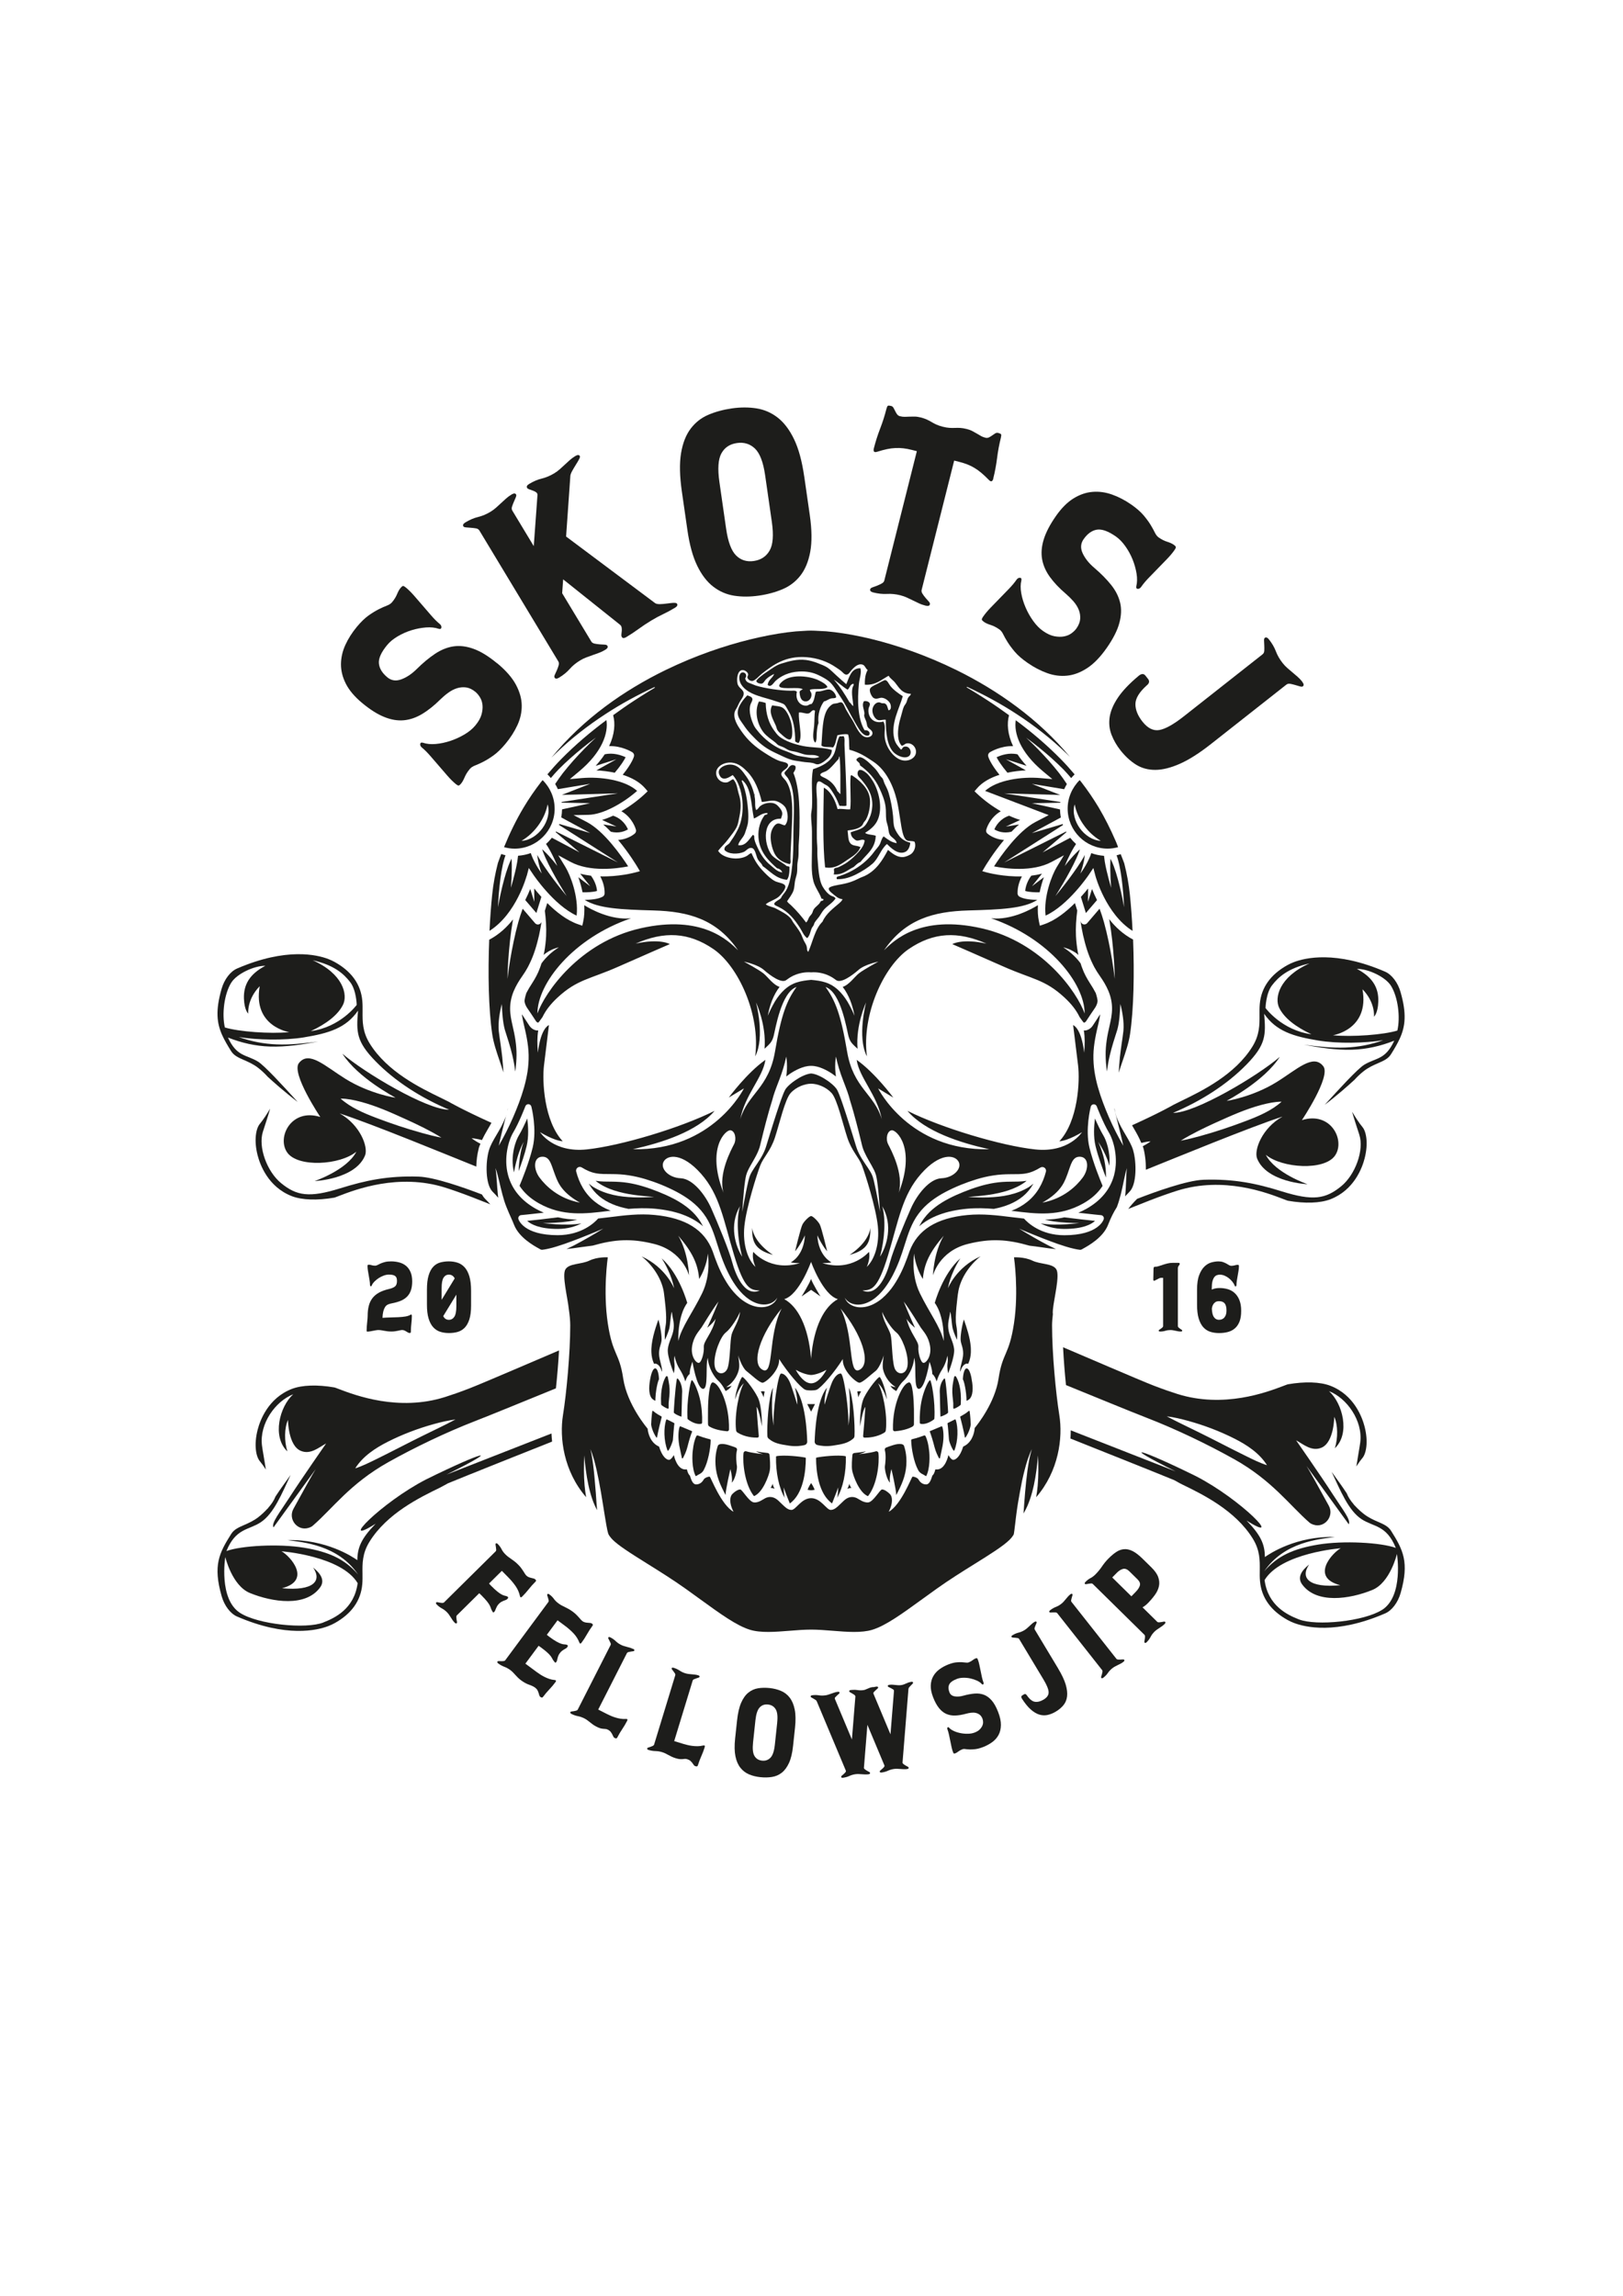 <?xml version="1.0" encoding="UTF-8"?>
<svg id="Laag_1" data-name="Laag 1" xmlns="http://www.w3.org/2000/svg" version="1.1" viewBox="0 0 595.28 841.89">
  <defs>
    <style>
      .cls-1 {
        fill: #1d1d1b;
        stroke-width: 0px;
      }
    </style>
  </defs>
  <path class="cls-1" d="M491.76,567.75s-.91.32-2.23.86c1.32-.53,2.23-.86,2.23-.86Z"/>
  <path class="cls-1" d="M176.75,438.02c-6.62-2.54-17.45-6.35-23.19-6.54-11.2-.37-19.41,1.37-28.69,4.26-11.42,3.57-16.05,2.8-21.77-1.87-5.17-4.22-8.5-13.27-6.66-18.91,1.15-3.53,2.01-6.14,2.64-8.42-1.09,1.84-2.5,4.07-3.8,5.62-1.38,1.65-2.22,5.96-.79,11.51.87,3.38,3.83,11.6,12.56,14.98,3.74,1.43,9.3,1.62,15.6.53.21-.05.99-.36,1.68-.62,5.98-2.3,21.87-8.43,38.92-3.06,2.65.84,5.9,1.97,9.92,3.52,2.11.82,4.37,1.71,6.66,2.62-.57-.65-1.17-1.29-1.84-1.95-.48-.48-.88-1.06-1.24-1.67Z"/>
  <path class="cls-1" d="M505.41,558.06c-1.62-.71-3.45-1.51-5.22-2.9-1.24-.97-2.39-2.06-3.4-3.18v.11c-.08-.14-.15-.25-.23-.38-1.16-1.34-2.09-2.73-2.59-4.07-1.97-2.99-3.37-4.86-5.56-7.91,3.23,6.88,6.14,14.14,10.91,17.32,4.47,2.97,9.19,2.09,12.63,10.58-5.48-1.98-19.2-2.74-28.39-1.23-9.19,1.51-15.06,4.19-19.88,9.81,7.4-10.82,20.11-11.77,25.87-12.59-14.09-.35-23.78,6.05-25.61,7.36-.06-4.59-1.38-7.9-6.73-13.38,14.23,8.98-1.93-7.72-18.54-16.26-20.56-10.15-28.87-12.4-7.48-1.76-3.14-1.22-18.72-7.32-38.46-15.06,0,.98-.04,1.98-.12,3.01,31.88,12.68,38.04,15.24,38.11,15.27.84.44,1.79,1.04,2.91,1.58,7.28,3.53,19.48,9.45,25.89,19.89,2.62,4.27,2.57,7.97,2.53,11.55-.02,1.31-.04,2.66.09,4.02.53,6.02,3.95,10.81,10.14,14.24.7.39,1.47.74,2.29,1.06,4.04,1.56,15.38,4.34,33.5-3.5,2.43-1.05,4.65-3.97,5.64-7.44,3.25-11.33.91-15.84-3.5-22.84-1.05-1.67-2.7-2.39-4.79-3.3ZM506.96,590.32c-6.58,4.25-24.15,6.04-30.6,3.51-4.11-1.62-11.28-4.93-12.54-14.4,6.05-10.02,27.94-11.67,27.94-11.67-3.15,1.67-11.29,10.71-.17,13.55-11.56,1.1-14.79-2.69-11.43-7.58-2.75,2.16-4.42,4.68-2.61,7.22,5.26,7.35,17.56,5.46,25.77,2.11,6.58-2.68,9.05-13.2,9.05-13.2,0,0,2.51,15.36-5.41,20.48Z"/>
  <path class="cls-1" d="M452.58,535.04c14.09,7.9,20.42,17,27.72,23.32.35.31.86.56,1.48.76,4.09,1.34,7.67-3.17,5.6-6.95-3.23-5.9-7.24-13.15-8.18-14.59l15.48,21.37c.97-1.47-2.43-5.66-5.75-10.82-4.55-7.08-13.59-19.99-13.54-19.94,2.63,1.4,5.71,4.23,9.33,2.68,4.62-1.99,4.65-11.32,4.65-11.32,1.35,2.91,1.41,7.84.22,11.54,5.72-5.38,2.85-16.49-2.14-20.94,6.51,2.52,12.45,10.78,11.46,18.78-.25,1.96-.88,5.19-1.43,8.82.73-1.12,1.49-2.21,2.23-3.09,1.38-1.65,2.22-5.96.79-11.51-.87-3.38-3.83-11.6-12.56-14.98-3.75-1.43-9.3-1.62-15.61-.53-.21.05-.98.35-1.66.61-5.97,2.26-21.82,8.3-38.87,2.92-2.4-.76-5.28-1.75-8.78-3.1-5.19-2.01-26.17-11.09-33.11-14.02.23,4.58.62,9.43,1.07,13.87,10.8,4.4,23.93,9.8,29.74,12.05,10.49,4.06,22.14,9.64,31.86,15.08ZM435.77,521.04c5.87,1.62,11.57,3.77,17.01,6.52,4.56,2.3,9.17,5.33,11.93,9.75-2.66-.84-5.25-2.15-7.75-3.38-5.73-2.8-11.36-5.8-17.09-8.61-3.99-1.96-8.01-3.86-11.94-5.94,2.65.33,5.27.95,7.84,1.66Z"/>
  <path class="cls-1" d="M109.11,404c-5.07-5.56-12.05-13.24-14.55-14.74-4.35-2.61-7.69-1.71-10.96-8.79,4.94,1.95,10.02,3.14,15.4,3.31,5.98.19,11.85-.75,17.71-1.83-5.04.65-10.09,1.23-15.19,1.04-4.76-.18-9.44-1.08-13.9-2.7,6.62,1.1,16.6,1.31,23.81.13,9.19-1.51,15.48-3.42,19.88-9.81-.63,7.84-.69,11.28,6.47,18.6,7.16,7.33,16.72,13.43,26.96,17.73-8.03.14-31.16-13.61-39.16-20.54,5.68,8.89,19.17,15.91,19.47,16.12.16.11-9.45-1.38-18.3-6.87-7.5-4.65-13.45-10.58-17.13-5.79-2.88,3.74,7.86,19.75,7.86,19.75-10.65-3.36-16.05,7.47-12.13,13.03,3.92,5.57,19.4,4.63,25.36-.32-3.46,6.76-15.31,10.79-15.31,10.79,0,0,14.93-.64,18.49-9.39,1.26-3.1-1.81-11.25-9.32-15.42,11.98,3.88,39.48,15.23,50.12,19.5.06-2.37.38-4.55.8-6.22l-.09-.05.09.04c.06-.25.12-.54.18-.77.14-.49.37-.91.55-1.37-1.15-.6-2.26-1.26-3.26-2.04,1.28.1,2.56.35,3.81.68.6-1.27,1.28-2.5,2.01-3.75.49-.83.99-1.68,1.47-2.57-11.05-5-15.65-7.72-15.74-7.77-.84-.44-1.85-.92-2.97-1.47-7.32-3.55-19.57-9.49-25.98-19.92-2.63-4.29-2.6-8.01-2.57-11.62.01-1.29.02-2.63-.1-3.97-.53-6.01-3.95-10.81-10.17-14.25-.7-.39-1.47-.74-2.29-1.06-4.04-1.56-15.4-4.35-33.51,3.49-2.44,1.06-4.66,3.98-5.65,7.44-2.28,7.96-1.77,12.55.24,17.01v.02s.01,0,.01,0c.85,1.87,1.94,3.73,3.24,5.8,1.05,1.67,2.7,2.39,4.79,3.3,1.62.71,3.45,1.51,5.22,2.9,1.24.97,2.39,2.06,3.39,3.18,2.16,1.98,6.32,5.68,10.91,9.17ZM154.79,415.47c-5.72-1.57-11.34-3.46-16.88-5.57-4.53-1.73-9.33-3.75-12.99-7.04,2.49.01,5.02.55,7.42,1.19,5.71,1.5,11.23,3.99,16.59,6.43,4.42,2.01,8.85,4.14,12.99,6.7-2.4-.45-4.78-1.05-7.14-1.7ZM114.7,352.14c7.91,1.78,11.43,5.02,13.73,8.01,2.3,2.99,2.4,8.36,2.4,8.36,0,0-5.98,8.18-16.83,9.61,5.83-2.73,9.96-5.96,11.8-9.64,1.84-3.68.07-11.37-11.1-16.34ZM84.82,360.36c1.97-3.2,8.24-6.21,12.51-6.2-5.78,3.04-8.03,6.93-7.86,12.03.15,4.29,1.58,5.51,1.58,5.51,0,0-.56-5.18,4.21-10.05-2.64,14.8,10.84,16.85,10.84,16.85-7.15.68-18.53-.17-23.63-1.72-1.12-4.86-.28-12.17,2.34-16.42Z"/>
  <path class="cls-1" d="M163.2,512.31c-17.06,5.38-32.91-.66-38.87-2.92-.68-.26-1.45-.56-1.66-.6-6.31-1.09-11.86-.9-15.61.53-8.73,3.38-11.69,11.6-12.56,14.98-1.43,5.56-.6,9.86.79,11.51.73.88,1.5,1.97,2.23,3.09-.55-3.62-1.18-6.85-1.43-8.82-1-8.01,4.95-16.27,11.46-18.78-4.99,4.45-7.86,15.56-2.14,20.94-1.19-3.7-1.13-8.63.22-11.54,0,0,.03,9.34,4.65,11.32,3.62,1.56,6.7-1.28,9.33-2.68.04-.04-8.99,12.87-13.54,19.94-3.32,5.16-6.71,9.34-5.75,10.82l15.48-21.37c-.94,1.44-4.95,8.69-8.18,14.59-2.07,3.78,1.51,8.28,5.6,6.95.62-.2,1.13-.45,1.48-.76,7.31-6.32,13.64-15.42,27.73-23.32,9.71-5.44,21.37-11.02,31.86-15.08,5.78-2.24,18.83-7.61,29.61-11.99.47-4.39.88-9.23,1.14-13.9-7.01,2.96-27.87,11.99-33.05,13.99-3.5,1.35-6.38,2.34-8.78,3.1ZM155.13,526.47c-5.73,2.81-11.36,5.81-17.09,8.61-2.5,1.22-5.09,2.53-7.75,3.38,2.76-4.41,7.37-7.44,11.93-9.75,5.44-2.75,11.14-4.9,17.01-6.52,2.57-.71,5.2-1.32,7.84-1.66-3.93,2.08-7.95,3.98-11.94,5.94Z"/>
  <path class="cls-1" d="M163.81,540.73c21.39-10.63,13.08-8.39-7.48,1.76-16.61,8.54-32.77,25.24-18.54,16.26-5.35,5.48-6.67,8.78-6.73,13.38-1.83-1.31-11.53-7.7-25.61-7.36,5.76.81,18.47,1.76,25.87,12.59-4.82-5.62-10.69-8.3-19.88-9.81s-22.91-.76-28.39,1.23c3.45-8.48,8.17-7.6,12.63-10.58,4.77-3.18,7.68-10.44,10.91-17.32-2.18,3.05-3.59,4.92-5.55,7.91-.5,1.34-1.43,2.73-2.6,4.07-.08.13-.15.24-.24.38v-.11c-1,1.12-2.15,2.21-3.39,3.18-1.77,1.39-3.6,2.19-5.22,2.9-2.09.91-3.74,1.63-4.79,3.3-4.41,7-6.75,11.51-3.5,22.84.99,3.47,3.21,6.39,5.64,7.44,18.12,7.84,29.46,5.06,33.5,3.5.82-.32,1.59-.67,2.29-1.06,6.19-3.43,9.61-8.22,10.14-14.24.12-1.36.1-2.71.09-4.02-.05-3.58-.1-7.28,2.53-11.55,6.41-10.44,18.6-16.35,25.89-19.89,1.11-.54,2.07-1.15,2.91-1.58.08-.04,6.24-2.6,38.21-15.31-.1-1-.2-2-.23-2.97-19.74,7.74-35.31,13.84-38.45,15.06ZM118.64,594.97c-6.45,2.53-24.02.74-30.6-3.51-7.92-5.11-5.41-20.48-5.41-20.48,0,0,2.47,10.52,9.05,13.2,8.21,3.34,20.51,5.24,25.77-2.12,1.81-2.53.14-5.06-2.61-7.22,3.36,4.89.13,8.68-11.43,7.58,11.11-2.84,2.98-11.88-.17-13.55,0,0,21.89,1.65,27.94,11.68-1.26,9.47-8.42,12.79-12.54,14.4Z"/>
  <path class="cls-1" d="M498.56,416.11c1.84,5.64-1.48,14.7-6.65,18.91-5.72,4.67-10.35,5.44-21.77,1.87-9.28-2.9-17.49-4.63-28.69-4.26-6.11.2-17.96,4.49-24.39,7l-.05.06c-1.19,1.19-2.23,2.34-3.2,3.64,2.77-1.11,5.49-2.18,8.02-3.17,4.01-1.55,7.27-2.68,9.92-3.52,17.04-5.37,32.94.76,38.92,3.06.69.26,1.46.57,1.68.62,6.31,1.09,11.86.9,15.6-.53,8.73-3.37,11.69-11.6,12.56-14.98,1.43-5.56.6-9.86-.79-11.51-1.3-1.56-2.71-3.78-3.8-5.62.63,2.29,1.49,4.9,2.64,8.42Z"/>
  <path class="cls-1" d="M103.24,568.89s.92.34,2.23.86c-1.33-.54-2.23-.86-2.23-.86Z"/>
  <path class="cls-1" d="M418.63,419.12c1.12-.28,2.25-.5,3.39-.58-.89.69-1.88,1.26-2.89,1.81.05.16.14.29.18.45h0c.57,1.96,1,5,.97,8.16,10.63-4.26,38.15-15.62,50.13-19.5-7.5,4.17-10.58,12.31-9.32,15.42,3.55,8.75,18.49,9.39,18.49,9.39,0,0-11.85-4.03-15.31-10.79,5.97,4.95,21.44,5.89,25.36.32,3.92-5.57-1.48-16.39-12.13-13.03,0,0,10.75-16.01,7.86-19.75-3.68-4.78-9.63,1.14-17.13,5.79-8.85,5.48-18.46,6.98-18.3,6.87.3-.2,13.79-7.22,19.47-16.12-7.99,6.93-31.12,20.69-39.16,20.54,10.24-4.3,19.81-10.4,26.96-17.73,7.16-7.33,7.1-10.77,6.47-18.6,4.4,6.39,10.69,8.3,19.88,9.81,7.21,1.19,17.19.97,23.81-.13-4.46,1.62-9.14,2.52-13.9,2.7-5.1.2-10.15-.38-15.19-1.04,5.86,1.08,11.73,2.02,17.71,1.83,5.39-.17,10.46-1.36,15.4-3.31-3.27,7.08-6.61,6.18-10.96,8.79-2.5,1.5-9.48,9.18-14.55,14.74,4.6-3.49,8.76-7.19,10.91-9.17,1-1.12,2.15-2.21,3.39-3.18,1.77-1.39,3.6-2.19,5.22-2.9,2.09-.91,3.74-1.63,4.79-3.3,1.3-2.07,2.39-3.92,3.24-5.8h.02s0-.03,0-.03c2.01-4.46,2.53-9.05.24-17.01-.99-3.46-3.21-6.38-5.65-7.44-18.12-7.84-29.47-5.06-33.51-3.49-.82.32-1.59.67-2.29,1.06-6.21,3.44-9.63,8.24-10.17,14.25-.12,1.34-.11,2.68-.1,3.97.03,3.6.06,7.33-2.57,11.62-6.41,10.43-18.66,16.37-25.98,19.92-1.12.54-2.13,1.03-2.97,1.47-.09.05-4.56,2.69-15.23,7.53.32.55.63,1.12.95,1.66.93,1.58,1.75,3.14,2.44,4.8ZM446.06,411.61c5.36-2.44,10.88-4.92,16.59-6.43,2.4-.63,4.93-1.17,7.42-1.19-3.65,3.29-8.45,5.31-12.99,7.04-5.54,2.11-11.17,4-16.88,5.57-2.36.65-4.73,1.25-7.14,1.7,4.14-2.56,8.57-4.68,12.99-6.7ZM499.74,362.79c4.77,4.87,4.21,10.05,4.21,10.05,0,0,1.44-1.22,1.58-5.51.18-5.1-2.08-8.99-7.86-12.03,4.27-.02,10.53,3,12.51,6.2,2.62,4.24,3.46,11.55,2.34,16.42-5.1,1.55-16.47,2.4-23.63,1.72,0,0,13.48-2.05,10.84-16.85ZM466.57,361.3c2.3-2.99,5.82-6.23,13.73-8.01-11.17,4.97-12.94,12.66-11.1,16.34,1.84,3.68,5.97,6.92,11.8,9.64-10.85-1.42-16.83-9.61-16.83-9.61,0,0,.1-5.37,2.4-8.36Z"/>
  <path class="cls-1" d="M385.87,486.08c0-1.27.13-2.7.3-4.17-.05-.31-.07-.75,0-1.52.36-4.15,2.65-12.69,1.26-14.92-1.38-2.23-5.78-1.75-8.78-3.19-3.01-1.44-6.74-1.2-6.74-1.2,0,0,1.81,12.27,0,24.19-1.81,11.91-4.21,10.59-5.66,20.26-1.31,8.79-7.61,16.75-8.75,18.13-.14,2.05-1.13,5.48-4.22,6.81-1.13,3.65-2.62,4.74-3.52,4.87-.9.14-1.9-1.76-1.9-1.76,0,0-1.17,5.91-4.78,5.24-.42,1.65-.81,2.02-1.05,2.22-.24.21-.72,3.34-2.38,3.31-1.66-.03-2.44-1.25-2.8-1.86-.36-.61-1.85-1.13-2.19-.95-.34.18-4.17,10.31-8.69,12.84,1.67-3.23,1.3-5.52.53-6.39-.78-.87-2.29-1.9-3.04-1.78-.75.12-3.16,4.45-4.9,4.72s-3.52-1.2-4.3-1.56c-.78-.36-2.62-1.05-4.78.96-2.17,2.02-3.19,3.37-4.78,3.37s-3.6-4.31-7.2-4.31-5.6,4.31-7.2,4.31-2.62-1.35-4.78-3.37c-2.17-2.02-4-1.32-4.78-.96-.78.36-2.56,1.84-4.3,1.56-1.74-.27-4.15-4.6-4.9-4.72-.75-.12-2.26.9-3.04,1.78-.78.87-1.14,3.16.53,6.39-4.52-2.53-8.35-12.66-8.69-12.84-.34-.18-1.83.34-2.19.95-.36.61-1.14,1.83-2.8,1.86-1.66.03-2.14-3.1-2.38-3.31-.24-.21-.63-.57-1.05-2.22-3.61.67-4.78-5.24-4.78-5.24,0,0-.99,1.9-1.9,1.76-.9-.13-2.39-1.22-3.52-4.87-3.01-1.3-4.03-4.6-4.2-6.67v.09s-7.5-8.7-8.94-18.37c-1.44-9.67-3.85-8.34-5.66-20.26-1.8-11.91,0-24.19,0-24.19,0,0-3.73-.24-6.74,1.2-3.01,1.44-7.4.96-8.78,3.19-1.36,2.19.82,10.48,1.24,14.7.33,2.25.51,4.23.51,5.92,0,10.12-1.38,24.92-2.66,32.83-1.34,8.31.21,20.55,8.49,30.12-.24-1.41-.44-2.82-.56-4.23-.32-3.72-.29-7.42-.12-11.1.3,3.67.75,7.33,1.52,10.89.39,1.78.85,3.53,1.44,5.23.48,1.39,1.07,2.72,1.74,3.98-.07-.81-.14-1.62-.2-2.43l-.28-4.01c-.11-1.33-.21-2.67-.34-4-.11-1.34-.22-2.67-.37-4-.3-2.66-.62-5.31-1.25-7.94,1.01,2.5,1.7,5.12,2.29,7.75.59,2.63,1.09,5.29,1.55,7.95.46,2.66.87,5.32,1.3,7.98.21,1.33.42,2.65.66,3.96.11.66.25,1.3.37,1.94l.22.92c.03.16.08.28.12.4l.09.28c.33.63.8,1.27,1.58,2.06.97.97,2.51,2.17,4.72,3.67,2.3,1.57,5.12,3.32,8.1,5.19,4.35,2.71,9.27,5.79,13.84,9.04,1.89,1.35,3.68,2.65,5.38,3.88,7.47,5.42,13.38,9.7,18.29,11.21,3.93,1.21,9.31.78,14.52.37,2.65-.21,5.39-.43,7.92-.43s5.27.22,7.92.43c5.2.42,10.59.84,14.51-.37,4.91-1.51,10.82-5.79,18.29-11.21,1.7-1.23,3.49-2.53,5.38-3.88,4.57-3.26,9.49-6.33,13.84-9.04,5.66-3.53,10.54-6.58,12.82-8.86.76-.76,1.22-1.38,1.55-2l.13-.77.13-.93.11-.97c.05-.32.09-.65.13-.98.17-1.31.29-2.65.48-3.97.17-1.33.38-2.66.59-3.99l.7-3.99c.25-1.33.49-2.66.77-3.99.27-1.33.61-2.64.94-3.96.67-2.62,1.48-5.25,2.65-7.69-.79,2.57-1.24,5.22-1.61,7.88-.36,2.66-.63,5.32-.86,8-.22,2.55-.39,5.11-.58,7.68.07-.1.16-.22.23-.32l-.03-.02c.88-1.48,1.58-3.12,2.16-4.81.58-1.69,1.05-3.45,1.44-5.23.77-3.56,1.22-7.22,1.52-10.89.17,3.68.2,7.38-.12,11.1-.12,1.41-.32,2.83-.56,4.24,8.28-9.58,9.84-21.81,8.49-30.13-1.28-7.91-2.66-22.71-2.66-32.83Z"/>
  <path class="cls-1" d="M406.26,311.2c1.31,0,2.59-.2,3.83-.54-.21-.51-.38-1.03-.59-1.54-.12-.29-.24-.57-.37-.86-.88-2.06-1.85-4.09-2.85-6.09-1.04-2.05-2.13-4.08-3.3-6.05-1.95-3.23-4.07-6.35-6.38-9.33-.19-.24-.41-.48-.6-.72-2.77,2.73-4.41,6.49-4.41,10.45,0,8.09,6.58,14.68,14.68,14.68ZM395.48,299.08c.57,1.27,1.27,2.46,2.08,3.57.81,1.12,1.71,2.16,2.74,3.11,1.02.95,2.15,1.8,3.44,2.58-1.52-.05-3.01-.62-4.32-1.43-1.31-.83-2.45-1.92-3.36-3.18-.91-1.26-1.59-2.68-1.96-4.19-.36-1.5-.41-3.11.07-4.55.3,1.48.73,2.82,1.31,4.09Z"/>
  <path class="cls-1" d="M373.22,276.63c-3.13-.75-6.17.34-7.69,1.06.51,1.03,1.68,2.95,3.98,5.67,2.3-.5,4.6-.76,6.75-.86l-7.35-4.09,7.61,2.43c-1.28-1.42-2.43-2.83-3.31-4.22Z"/>
  <path class="cls-1" d="M396.45,328.9l1.83,5.92,4.08-4.75c-.75-1.5-1.36-2.86-1.83-4.06l-1.49,4.7.04-4.89c-.74.93-1.62,1.97-2.63,3.09Z"/>
  <path class="cls-1" d="M372.57,264.06c-.76,4.66,1.47,11.69,10.03,18.83l3.38,2.82-4.39-.38c-6.85-.59-15.79.66-20.28,4.7l23.32,8.88-4.82,2.51c-6.41,3.34-12.8,12.54-15.22,16.29,4.07.8,14,2.19,21.14-1.65l4.5-2.42-2.66,4.36c-1.72,2.81-4.87,10.82-4.07,17.76,8.28-3.78,15.74-14.8,15.82-14.92l1.7-2.54.78,2.96c.04.15,3.8,13.93,13.6,20.11-.23-4.73-.57-9.25-.98-13.24-.4-3.88-1.09-7.69-2.07-11.53-.4-1.14-.88-2.26-1.31-3.39-.5.14-.99.34-1.5.44.42,1.14.71,2.27.96,3.4.38,1.74.68,3.48.9,5.21.46,3.47.74,6.95.89,10.42-.61-3.42-1.35-6.82-2.25-10.15-.44-1.67-.96-3.31-1.54-4.9-.34-.94-.75-1.86-1.18-2.73-.02.3-.05.59-.06.89-.05,1.07-.05,2.15-.03,3.24.04,2.18.15,4.37.32,6.55-.62-2.1-1.2-4.23-1.69-6.38-.25-1.08-.48-2.17-.66-3.28-.11-.68-.2-1.37-.27-2.08-1.63-.12-3.2-.45-4.67-.99-.11.3-.19.61-.31.9-.32.8-.68,1.58-1.07,2.33-.78,1.5-1.65,2.94-2.64,4.27.58-1.55,1.02-3.14,1.33-4.73.14-.7.24-1.4.32-2.1-.17.31-.34.62-.51.93l-.7,1.18c-.96,1.55-1.97,3.03-3.02,4.49-2.09,2.92-4.28,5.75-6.57,8.49,1.91-3.01,3.72-6.09,5.39-9.22.84-1.56,1.64-3.14,2.36-4.74l.52-1.2c.16-.4.33-.8.47-1.2.1-.26.18-.52.26-.79-.17.15-.34.29-.51.45-.6.57-1.19,1.16-1.77,1.78-1.15,1.23-2.25,2.52-3.26,3.89.61-1.59,1.33-3.15,2.13-4.69.4-.77.82-1.53,1.27-2.27.22-.38.48-.74.72-1.11-.78-.7-1.49-1.46-2.14-2.28l-10.13,5.36,8.74-7.43-.13-.23-22.71,11.36,21.59-13.75c-.04-.12-.07-.24-.11-.35l-11.3,3.31,10.61-5.72c-.18-.96-.28-1.95-.3-2.96l-10.31-2.27,10.42-.18.04-.26-20.63-3.17,20.56.58-10.39-4.07,11.84,1.96c.29-.65.62-1.28.99-1.89-.9-1.36-1.83-2.71-2.85-4.02-1.21-1.54-2.47-3.05-3.79-4.53-2.63-2.94-5.4-5.79-8.31-8.48,3.21,2.34,6.3,4.86,9.29,7.51,1.49,1.33,2.94,2.71,4.37,4.13,1,1.02,1.93,2.11,2.87,3.2.4-.47.81-.93,1.26-1.36-1.65-1.94-3.34-3.84-5.13-5.65-5.09-5.16-10.65-9.89-16.51-14.24Z"/>
  <path class="cls-1" d="M370.14,299.12c-3.36,1.13-4.87,3.69-5.43,5.02,1.06.66,3.29,1.6,6.27.86.9-.93,1.83-1.83,2.79-2.67l-4.84.79,5.24-2.43c-1.33-.41-2.68-.93-4.03-1.56Z"/>
  <path class="cls-1" d="M406.81,337.11c.04.22.09.43.13.65.41,2.35.73,4.71.99,7.06.52,4.71.85,9.43.95,14.16-.56-4.69-1.34-9.34-2.31-13.94-.49-2.3-1.03-4.58-1.65-6.83-.47-1.7-1.02-3.36-1.62-4.99l-4.54,5.3c-.27.31-.65.48-1.05.48-.09,0-.19,0-.28-.03-.49-.1-.89-.46-1.04-.95l-.12-.38c.28,1.79.61,3.56.98,5.31.84,3.67,1.9,7.25,3.5,10.47.21.4.38.81.6,1.2l.67,1.15c.21.39.46.75.7,1.11l.74,1.11c1.17,1.65,2.24,3.42,3.07,5.38.83,1.96,1.35,4.2,1.34,6.43.02,1.11-.12,2.18-.27,3.22-.18,1.02-.38,2.01-.6,2.96-.43,1.9-.84,3.71-1.09,5.52-.26,1.82-.41,3.62-.39,5.41.01,1.8.16,3.6.37,5.41.03.2.06.39.09.59.27-2,.61-3.98,1.07-5.92.38-1.61.82-3.2,1.3-4.77.46-1.56,1.01-3.13,1.45-4.6.2-.72.36-1.48.49-2.25.13-.78.22-1.57.31-2.36.15-1.6.25-3.21.31-4.85.43,1.58.74,3.19.96,4.83.21,1.64.32,3.3.17,5.05-.19,1.7-.43,3.27-.67,4.86-.23,1.59-.42,3.17-.61,4.74-.2,1.92-.33,3.83-.43,5.73.44-1.44.92-2.88,1.41-4.3,1.16-3.41,2.26-6.63,2.74-9.87,1.37-9.25,1.59-22.43,1.11-34.65-3.57-1.87-6.46-4.55-8.76-7.47Z"/>
  <path class="cls-1" d="M378.23,321.14c-.62.85-2,3-2.21,5.58,1.43.44,3.62.54,5.3.49.41-1.99.95-3.87,1.55-5.53l-4.35,3.3,3.66-4.61c-1.31.35-2.64.6-3.96.76Z"/>
  <path class="cls-1" d="M203.43,296.53c0-3.96-1.64-7.72-4.41-10.45-.2.24-.41.47-.6.72-2.31,2.98-4.44,6.1-6.38,9.33-2.77,4.64-5.13,9.51-7.17,14.53,1.26.35,2.56.55,3.89.55,8.09,0,14.68-6.58,14.68-14.68ZM194.72,305.76c1.02-.95,1.93-1.99,2.74-3.11.8-1.12,1.51-2.31,2.08-3.57.57-1.27,1.01-2.61,1.31-4.09.48,1.44.43,3.05.07,4.55-.37,1.51-1.05,2.94-1.96,4.19-.91,1.26-2.05,2.35-3.35,3.18-1.31.82-2.8,1.38-4.32,1.43,1.29-.78,2.42-1.63,3.44-2.58Z"/>
  <path class="cls-1" d="M224.03,305c2.98.74,5.21-.2,6.28-.86-.56-1.33-2.06-3.89-5.44-5.02-1.35.63-2.69,1.15-4.03,1.56l5.24,2.43-4.84-.79c.96.83,1.89,1.73,2.79,2.67Z"/>
  <path class="cls-1" d="M193.18,321.26l.78-2.96,1.71,2.54c.08.12,7.54,11.14,15.82,14.92.8-6.94-2.35-14.95-4.07-17.76l-2.66-4.36,4.5,2.42c7.14,3.83,17.08,2.45,21.14,1.65-2.42-3.75-8.81-12.95-15.22-16.29l-4.82-2.51,5.43-.1c5.43-.1,12.86-4.35,17.89-8.78-4.48-4.03-13.42-5.29-20.28-4.7l-4.39.38,3.38-2.82c8.57-7.14,10.79-14.17,10.03-18.83-5.86,4.35-11.42,9.08-16.51,14.24-1.79,1.81-3.49,3.71-5.13,5.65.45.43.86.89,1.26,1.36.94-1.09,1.88-2.18,2.87-3.2,1.42-1.43,2.87-2.8,4.37-4.13,2.99-2.65,6.08-5.16,9.29-7.51-2.91,2.7-5.68,5.54-8.31,8.48-1.31,1.48-2.57,2.99-3.79,4.53-1.01,1.31-1.95,2.66-2.85,4.02.37.61.7,1.24.99,1.89l11.84-1.96-10.39,4.07,20.56-.58-20.63,3.17.04.26,10.43.18-10.31,2.27c-.02,1.01-.12,2-.3,2.96l10.61,5.72-11.3-3.31c-.04.12-.07.24-.11.35l21.59,13.75-22.71-11.36-.13.23,8.74,7.43-10.13-5.36c-.65.82-1.35,1.59-2.14,2.28.24.37.5.73.72,1.11.45.75.88,1.51,1.27,2.27.8,1.53,1.52,3.09,2.13,4.69-1.01-1.37-2.11-2.66-3.26-3.89-.57-.61-1.16-1.21-1.77-1.78-.16-.16-.34-.3-.51-.45.08.26.16.52.26.79.14.4.31.8.47,1.2l.52,1.2c.72,1.6,1.52,3.18,2.36,4.74,1.68,3.13,3.48,6.21,5.39,9.22-2.29-2.74-4.48-5.57-6.57-8.49-1.04-1.46-2.06-2.95-3.02-4.49l-.7-1.18c-.17-.31-.34-.62-.51-.93.08.7.18,1.4.32,2.1.32,1.59.75,3.18,1.33,4.73-.99-1.33-1.86-2.77-2.64-4.27-.39-.75-.75-1.53-1.07-2.33-.12-.29-.2-.6-.31-.9-1.48.54-3.04.87-4.67.99-.07.71-.16,1.4-.27,2.08-.19,1.11-.41,2.2-.66,3.28-.5,2.16-1.07,4.28-1.69,6.38.17-2.19.28-4.38.32-6.55.02-1.09.01-2.17-.03-3.24-.01-.3-.04-.59-.06-.89-.44.86-.84,1.78-1.18,2.73-.58,1.59-1.09,3.24-1.54,4.9-.9,3.33-1.64,6.73-2.25,10.15.15-3.48.44-6.95.89-10.42.22-1.74.52-3.47.9-5.21.26-1.13.55-2.26.97-3.4-.53-.1-1.04-.3-1.56-.46-.42,1.11-.85,2.22-1.24,3.35-.99,3.85-1.69,7.68-2.09,11.59-.41,3.99-.75,8.51-.98,13.24,9.83-6.18,13.57-19.96,13.61-20.11Z"/>
  <path class="cls-1" d="M213.68,327.21c1.68.04,3.88-.05,5.3-.49-.21-2.58-1.58-4.72-2.21-5.58-1.32-.16-2.65-.41-3.96-.76l3.66,4.61-4.35-3.3c.6,1.66,1.14,3.54,1.55,5.53Z"/>
  <path class="cls-1" d="M192.65,330.06l4.08,4.75,1.83-5.92c-1-1.11-1.89-2.16-2.63-3.09l.04,4.89-1.49-4.7c-.47,1.2-1.07,2.57-1.83,4.06Z"/>
  <path class="cls-1" d="M184.64,393.25c-.1-1.85-.23-3.71-.43-5.59-.19-1.57-.38-3.15-.61-4.74-.23-1.6-.48-3.17-.67-4.86-.15-1.74-.04-3.41.17-5.05.21-1.64.53-3.25.96-4.83.05,1.63.15,3.25.31,4.85.09.8.18,1.59.31,2.36.13.77.29,1.54.49,2.25.43,1.48.99,3.04,1.45,4.6.48,1.57.92,3.16,1.3,4.77.46,1.94.81,3.92,1.07,5.92.03-.2.06-.39.09-.59.21-1.82.36-3.62.37-5.41.02-1.8-.13-3.59-.39-5.41-.26-1.82-.66-3.62-1.09-5.52-.22-.95-.43-1.94-.6-2.96-.15-1.04-.29-2.11-.27-3.22,0-2.22.51-4.47,1.34-6.43.84-1.97,1.91-3.74,3.07-5.38l.74-1.11c.24-.36.49-.72.7-1.11l.66-1.15c.22-.39.39-.81.6-1.2,1.6-3.22,2.66-6.81,3.5-10.47.35-1.63.65-3.29.92-4.96v.03c-.16.48-.56.84-1.05.95-.09.02-.19.03-.28.03-.4,0-.78-.17-1.05-.48l-4.55-5.3c-.6,1.63-1.15,3.29-1.62,4.99-.62,2.25-1.16,4.53-1.65,6.83-.97,4.6-1.76,9.25-2.31,13.94.1-4.72.43-9.44.95-14.16.26-2.36.58-4.71.99-7.06.04-.22.09-.43.13-.65-2.3,2.91-5.18,5.6-8.76,7.47-.48,12.21-.26,25.39,1.11,34.65.48,3.24,1.58,6.46,2.74,9.87.47,1.37.93,2.76,1.36,4.15Z"/>
  <path class="cls-1" d="M225.48,283.36c2.3-2.72,3.46-4.63,3.98-5.67-1.53-.72-4.57-1.81-7.68-1.06-.89,1.38-2.03,2.8-3.31,4.22l7.61-2.43-7.35,4.09c2.15.1,4.46.37,6.75.86Z"/>
  <path class="cls-1" d="M186.21,406.6c-.04.26-.1.52-.15.79.06-.26.12-.52.19-.78h-.04Z"/>
  <path class="cls-1" d="M185.7,408.88c.14-.5.26-1,.36-1.5-.12.5-.24,1-.36,1.5Z"/>
  <path class="cls-1" d="M230.34,443.27v.05c3.23-.27,6.55-.39,10.02-.06,7.62.73,13.39,2.87,17.49,6.43-.56-1.07-1.17-2.1-1.9-3.05-2.29-3.04-5.52-5.31-9-7.13-1.75-.91-3.55-1.71-5.41-2.45-1.85-.74-3.72-1.42-5.61-1.99-1.89-.57-3.8-1.03-5.73-1.32-1.93-.3-3.87-.41-5.86-.43-1.85-.02-3.84.03-5.88-.31.14.11.27.24.42.35,1.9,1.43,4.09,2.45,6.4,3.2,2.32.74,4.74,1.26,7.2,1.61,2.46.35,4.95.56,7.45.75-1.25.06-2.5.16-3.76.17-.63,0-1.26.04-1.89.03l-1.89-.04c-2.52-.11-5.06-.33-7.56-.92-2.5-.58-4.99-1.49-7.23-2.88-.57-.35-1.07-.8-1.6-1.21l.12.25c.95,1.65,2.18,3.12,3.64,4.34,1.46,1.22,3.14,2.2,4.93,2.94,1.79.76,3.7,1.29,5.65,1.66Z"/>
  <path class="cls-1" d="M352.28,503.01c.32-1.85,1.73-3.36,2.81-2.86l.09-.19c.56-1.23.84-2.57.91-3.98,0-.13-.01-.26,0-.39.01-.58.01-1.16-.04-1.75-.28-3.33-1.43-6.85-2.53-9.99-.73,2.37-1.37,6.43-1.15,7.87.24,1.59.9,2.44.9,4.72,0,2.29-1.54,5.69-.98,6.56Z"/>
  <path class="cls-1" d="M199.09,448.53c3.14-.06,6.28-.18,9.35-.62,1.11-.16,2.21-.39,3.28-.66-2.36-.04-4.72-.29-7.1-.84-4.53.59-8.84,1.05-11.25,1.3,1.35,1.24,4.45,2.95,11.21,2.95h.02c3.67,0,6.51-.93,8.64-2.03-1.58.28-3.15.39-4.71.43-3.18.06-6.32-.2-9.44-.53Z"/>
  <path class="cls-1" d="M190.42,426.5c-.1.99-.15,1.99-.2,2.98,1.02-2.72,2.2-6.15,2.94-9.23.82-3.42.59-7.31.22-10.1-.86,1.99-2,4.43-3.16,6.37-1,1.67-3.18,7.28-1.71,13.4.23-1.21.47-2.42.78-3.62.33-1.31.69-2.62,1.16-3.9.46-1.27.98-2.53,1.67-3.68-.52,1.24-.85,2.53-1.12,3.84-.27,1.3-.44,2.62-.58,3.94Z"/>
  <path class="cls-1" d="M241.48,483.89c-1.33,3.82-2.75,8.19-2.56,12.1.07,1.4.34,2.74.91,3.98l.08.18c1.08-.48,2.47,1.02,2.79,2.86.56-.87-.98-4.27-.98-6.56,0-2.29.66-3.13.9-4.72.22-1.44-.42-5.47-1.14-7.84Z"/>
  <path class="cls-1" d="M339.04,446.64c-.73.94-1.34,1.98-1.9,3.05,4.1-3.55,9.87-5.7,17.49-6.43,3.47-.33,6.79-.21,10.03.06v-.05c1.94-.37,3.85-.91,5.64-1.66,1.79-.75,3.47-1.72,4.93-2.94,1.46-1.22,2.69-2.69,3.64-4.34l.12-.25c-.53.41-1.03.86-1.6,1.21-2.24,1.4-4.74,2.3-7.23,2.88-2.51.59-5.05.81-7.56.92l-1.89.04c-.63,0-1.26-.02-1.89-.03-1.25,0-2.51-.1-3.76-.17,2.5-.19,4.99-.4,7.45-.75,2.46-.35,4.88-.87,7.2-1.61,2.31-.76,4.5-1.78,6.4-3.2.15-.11.27-.24.42-.35-2.04.34-4.03.28-5.88.31-1.99.01-3.93.12-5.86.43-1.93.29-3.84.75-5.73,1.32-1.89.57-3.76,1.25-5.61,1.99-1.86.74-3.66,1.54-5.41,2.45-3.48,1.82-6.71,4.08-9,7.13Z"/>
  <path class="cls-1" d="M390.4,450.66c6.82,0,9.9-1.71,11.23-2.95-2.41-.25-6.73-.71-11.27-1.3-2.38.55-4.74.8-7.1.84,1.07.27,2.16.5,3.28.66,3.07.44,6.21.56,9.35.62-3.12.32-6.26.59-9.44.53-1.57-.03-3.15-.15-4.75-.43,2.13,1.1,4.97,2.03,8.68,2.03h.02Z"/>
  <path class="cls-1" d="M405.08,425.61c-.5-2.35-1.28-4.65-2.27-6.89,1.32,2.05,2.48,4.24,3.37,6.56.28.72.48,1.47.7,2.21.49-5.12-1.25-9.52-2.11-10.96-1.15-1.93-2.29-4.37-3.16-6.36-.37,2.79-.61,6.68.21,10.09.98,4.06,2.71,8.72,3.84,11.57.02-2.07-.15-4.15-.59-6.22Z"/>
  <path class="cls-1" d="M294.03,475.4l3.46-2.4,3.43,2.4s-2.85-4.61-3.45-6.39c-.6,1.78-3.45,6.39-3.45,6.39Z"/>
  <path class="cls-1" d="M283.5,460.19c-4.6-3.08-7.22-6.73-7.63-9.93-.05,4.94.81,8.06,7.63,9.93Z"/>
  <path class="cls-1" d="M319.24,450.26c-.41,3.2-3.02,6.85-7.63,9.93,6.81-1.86,7.67-4.98,7.63-9.93Z"/>
  <path class="cls-1" d="M296.2,546.31s.74.18,1.3.18,1.3-.18,1.3-.18c-.35-1.05-1.3-2.47-1.3-2.47,0,0-.96,1.41-1.3,2.47Z"/>
  <polygon class="cls-1" points="297.5 514.89 297.49 514.89 296.07 514.89 297.49 517.65 297.49 517.66 297.5 517.65 297.5 517.66 297.5 517.65 298.92 514.89 297.5 514.89"/>
  <path class="cls-1" d="M257.13,522.14c.22-.04.38-.22.39-.44.09-2.49-.11-5.81-.86-8.92-.78-3.25-2.41-6.74-2.95-6.65-.4.13-1.95,7.51-1.55,14.04,0,.14.08.26.19.35,1.54,1.17,3.36,1.86,4.78,1.61Z"/>
  <path class="cls-1" d="M295.56,534.73c0-.1-.07-.17-.16-.2-1.63-.39-7.87-1.08-10.61-.53-.09.02-.16.1-.16.2-.12,5.69,1.05,11.45,3.22,15.12-.3-.72-.42-3.85-.42-3.85,0,0,.87,2.47,2.26,5.87,5.01-3.6,5.85-11.88,5.87-16.6Z"/>
  <path class="cls-1" d="M282.33,539.24c.28-1.52.04-4.45-.08-5.72-.04-.36-.32-.65-.68-.69-1.11-.11-3.42-.38-4.26-.65,1.13.79,2.62,1.08,2.62,1.08,0,0-4.22-.41-6.24-1.05-.46-.14-.93.17-.98.65-.4,3.7.48,11.61,3.83,15.78,3.22-1.23,5.45-7.43,5.81-9.42Z"/>
  <path class="cls-1" d="M284.1,545.97s-.68-1.16-.69-1.9c0,0-.31.95-.78,1.54.68,0,1.47.35,1.47.35Z"/>
  <path class="cls-1" d="M269.88,530.86c-.45-.19-1.21-.48-2.5-.89-2.79-.88-3.94-.34-4.1.25-.16.59-1.11,2.98-.84,7.06.27,4.08,1.76,7.31,3.68,10.95.03-2.09,1.77-9.49,1.77-9.49,0,0,.87,3.13.53,4.95,1.23-1.17,2.02-4.99,1.87-6.02-.14-.93-.52-3.79.02-5.91.1-.37-.08-.75-.44-.9Z"/>
  <path class="cls-1" d="M245.14,531.91c.73-.92,1.33-2.67,1.56-3.4.07-.21.11-.42.12-.64.09-1.19.41-5.37.52-5.71.05-.14-.02-.29-.15-.36l-2.47-1.23c-.16-.08-.36,0-.41.17-.87,2.74-.91,7.54.52,11.14.05.13.22.15.31.04Z"/>
  <path class="cls-1" d="M240.99,527.08c.25-1.65,1.54-6.95,1.7-7.42.03-.09,0-.19-.1-.24-.49-.26-2.08-1.13-3.02-2-.12-.11-.3-.04-.33.11-.23,1.39-.4,4.25-.41,4.76-.01.53.53,2.89,1.92,4.85.07.1.22.06.24-.06Z"/>
  <path class="cls-1" d="M239.01,512.72c.43.59,1.35.97,1.35.97l.05-1.11c.05-.99.15-1.98.31-2.96.22-1.36.58-3.14.99-3.81-.07-2.08-.59-3.9-1.31-4.02-.72-.11-1.4,1.29-1.83,3.45-.43,2.17-.92,5.63.43,7.47Z"/>
  <path class="cls-1" d="M244.89,516.58c.17.06.35-.06.35-.24v-1.78l.27-2.66c.18-1.73.1-3.47-.24-5.18l-.35-1.78c-.06-.33-.5-.41-.68-.13-.77,1.24-2.09,4.28-1.76,10.1,0,.17.1.34.24.44.94.7,1.74,1.06,2.17,1.22Z"/>
  <path class="cls-1" d="M250.17,511.04s.41-3.21-1.51-5.43c-.13-.15-.37-.09-.41.1-.65,3.57-1.12,11.73-1.12,12.22s2.39,1.53,2.82,1.56c0,0,.2-7.08.22-8.45Z"/>
  <path class="cls-1" d="M267.37,524.23c.24-9.45-3.73-17.28-5.98-17.28-1.27,0-1.67,6.41-1.71,9.75-.03,2.44-.02,4.56,0,5.53,0,.37.2.71.52.9.87.51,2.9,1.43,6.46,1.73.38.03.71-.26.72-.63Z"/>
  <path class="cls-1" d="M277.79,527.19c.31,0,.55-.27.52-.58-.15-1.62-.58-6.5-.81-10.7.99,1.15,1.94,7.15,1.94,7.15,0,0,.18-7.31-1.53-10.68-1.71-3.37-5.1-7.46-5.64-7.42-.54.05-2.62,5.55-2.62,8.21,0,0,1.04-4.11,3.2-5.91-1.62,2.41-3.58,11.43-2.87,17.24.04.34.23.65.53.84,2.79,1.74,6,1.87,7.28,1.85Z"/>
  <path class="cls-1" d="M280.46,510.32c-.75-.33-1.44,0-1.44,0,.39.27,1.08,2.11,1.08,2.11,0-.57.36-2.11.36-2.11Z"/>
  <path class="cls-1" d="M296.07,528.62c-.09-3.44-.67-15.03-4.5-19.73,1.08,3.93.86,6.18.86,6.18,0,0-1.9-6.23-2.71-8.12-.81-1.9-2.12-3.34-3.25-3.25-1.13.09-3.11,14.21-2.71,19.13-1.22-6.41-.23-13.94-.23-13.94-1.67,3.16-2.28,14.05-2.07,17.75.02.37.19.7.48.94,1.95,1.63,3.81,2.02,7.51,2.57,2.52.37,4.52.05,5.64-.23.59-.15,1-.68.98-1.29Z"/>
  <path class="cls-1" d="M249.12,529.97v.06c.03.1.05.2.07.3.05.26.11.53.17.8.24,1.16.57,2.73.74,3.53.04.18.28.22.37.06.42-.76,1.23-2.37,1.64-4.03.56-2.29,1.27-4.53,1.5-5.08l.22-.55c.04-.11,0-.23-.11-.27l-4.13-1.73c-.13-.05-.27.01-.32.14-.43,1.19-.66,3.78-.16,6.71v.07Z"/>
  <path class="cls-1" d="M258.18,538.96v-.03c1.46-2.69,2.43-7.62,2.49-10.78,0-.18-.12-.33-.3-.37-1.78-.41-3.71-1.1-4.45-1.37-.18-.07-.38,0-.47.17-.73,1.39-1.13,3.31-1.32,5.11-.29,1.83-.42,6.97,1.06,9.65,1.05-.72,2.33-.96,2.98-2.38Z"/>
  <path class="cls-1" d="M342.71,520.18c.4-6.54-1.15-13.91-1.55-14.04-.54-.09-2.17,3.4-2.95,6.65-.75,3.1-.94,6.42-.86,8.92,0,.22.17.4.39.44,1.41.25,3.23-.45,4.78-1.61.11-.08.18-.21.19-.35Z"/>
  <path class="cls-1" d="M310.24,534.19c0-.09-.07-.18-.16-.2-2.73-.55-8.98.14-10.61.53-.09.02-.16.1-.16.2.02,4.72.85,13,5.87,16.6,1.38-3.4,2.26-5.87,2.26-5.87,0,0-.12,3.13-.42,3.85,2.18-3.67,3.35-9.43,3.22-15.12Z"/>
  <path class="cls-1" d="M318.36,548.65c3.36-4.17,4.24-12.08,3.83-15.78-.05-.48-.53-.8-.98-.65-2.02.64-6.24,1.05-6.24,1.05,0,0,1.49-.29,2.62-1.08-.84.27-3.15.53-4.26.65-.36.04-.65.32-.68.69-.13,1.28-.36,4.2-.09,5.72.36,1.99,2.59,8.18,5.81,9.42Z"/>
  <path class="cls-1" d="M312.25,545.62c-.47-.59-.78-1.54-.78-1.54-.02.74-.69,1.9-.69,1.9,0,0,.8-.35,1.47-.35Z"/>
  <path class="cls-1" d="M328.74,548.23c1.92-3.64,3.41-6.87,3.68-10.95.27-4.08-.68-6.48-.84-7.06-.16-.59-1.31-1.13-4.1-.25-1.29.41-2.05.69-2.5.89-.35.15-.53.53-.44.9.55,2.12.16,4.98.02,5.91-.15,1.02.63,4.84,1.86,6.02-.35-1.82.53-4.95.53-4.95,0,0,1.74,7.4,1.77,9.49Z"/>
  <path class="cls-1" d="M348.18,528.51c.23.73.83,2.49,1.56,3.4.09.11.26.09.31-.04,1.43-3.6,1.38-8.41.52-11.14-.05-.17-.25-.25-.41-.17l-2.47,1.23c-.13.07-.19.22-.15.36.11.34.43,4.52.52,5.71.02.22.06.43.12.64Z"/>
  <path class="cls-1" d="M354.13,527.13c1.39-1.96,1.93-4.32,1.92-4.85-.01-.51-.18-3.37-.41-4.76-.03-.16-.22-.22-.33-.11-.95.87-2.53,1.74-3.02,2-.09.05-.13.14-.1.24.16.47,1.45,5.77,1.7,7.42.02.12.17.15.24.06Z"/>
  <path class="cls-1" d="M356.3,505.26c-.43-2.17-1.11-3.56-1.83-3.45-.72.11-1.24,1.94-1.31,4.02.41.66.77,2.45.99,3.81.16.98.26,1.97.31,2.96l.05,1.11s.92-.38,1.35-.97c1.35-1.84.86-5.3.43-7.47Z"/>
  <path class="cls-1" d="M352.4,514.91c.33-5.82-.99-8.85-1.76-10.1-.18-.29-.61-.2-.68.13l-.35,1.78c-.34,1.7-.42,3.45-.24,5.18l.27,2.66v1.78c0,.18.18.3.35.24.43-.16,1.23-.52,2.17-1.22.14-.1.23-.27.24-.44Z"/>
  <path class="cls-1" d="M347.75,517.93c0-.49-.47-8.65-1.12-12.22-.04-.19-.28-.25-.41-.1-1.92,2.23-1.51,5.43-1.51,5.43.01,1.37.22,8.45.22,8.45.43-.03,2.82-1.05,2.82-1.56Z"/>
  <path class="cls-1" d="M335.21,522.23c.01-.97.03-3.09,0-5.53-.05-3.34-.45-9.75-1.71-9.75-2.25,0-6.22,7.83-5.98,17.28,0,.38.34.66.72.63,3.56-.3,5.59-1.22,6.46-1.73.32-.19.52-.53.52-.9Z"/>
  <path class="cls-1" d="M324.9,524.51c.71-5.81-1.25-14.84-2.87-17.24,2.17,1.8,3.2,5.91,3.2,5.91,0-2.66-2.08-8.17-2.62-8.21-.54-.05-3.93,4.05-5.64,7.42-1.72,3.37-1.53,10.68-1.53,10.68,0,0,.95-6,1.94-7.15-.22,4.2-.66,9.08-.81,10.7-.03.31.21.58.52.58,1.28.03,4.49-.11,7.28-1.85.29-.18.49-.49.53-.84Z"/>
  <path class="cls-1" d="M314.42,510.32s.36,1.53.36,2.11c0,0,.69-1.84,1.08-2.11,0,0-.69-.33-1.44,0Z"/>
  <path class="cls-1" d="M313.41,526.63c.21-3.7-.41-14.59-2.07-17.75,0,0,.99,7.54-.23,13.94.41-4.92-1.58-19.04-2.71-19.13-1.13-.09-2.44,1.35-3.25,3.25-.81,1.9-2.71,8.12-2.71,8.12,0,0-.23-2.26.86-6.18-3.82,4.7-4.41,16.3-4.5,19.73-.02.61.39,1.14.98,1.29,1.12.28,3.11.6,5.64.23,3.7-.55,5.56-.94,7.51-2.57.28-.24.45-.57.48-.94Z"/>
  <path class="cls-1" d="M342.77,530.69c.41,1.66,1.22,3.27,1.64,4.03.09.16.33.13.37-.06.17-.8.5-2.37.74-3.53.06-.27.12-.53.17-.8.02-.1.04-.2.05-.3v-.06s.02-.07.02-.07c.5-2.93.28-5.52-.16-6.71-.05-.13-.19-.19-.32-.14l-4.13,1.73c-.11.04-.16.17-.11.27l.22.55c.22.55.93,2.8,1.5,5.08Z"/>
  <path class="cls-1" d="M336.7,538.96c.65,1.42,1.93,1.66,2.98,2.38,1.48-2.67,1.35-7.81,1.06-9.65-.19-1.8-.6-3.72-1.32-5.11-.09-.17-.29-.24-.47-.17-.74.27-2.67.96-4.45,1.37-.18.04-.3.19-.3.37.06,3.16,1.03,8.08,2.48,10.78v.03Z"/>
  <path class="cls-1" d="M182.35,243.26c-3.12-2.59-5.99-4.36-8.62-5.31-2.62-.95-5.08-1.26-7.38-.92-2.3.34-4.55,1.24-6.76,2.71-2.21,1.47-4.46,3.34-6.74,5.6-1.84,1.82-3.73,3.08-5.68,3.79-1.95.71-3.65.46-5.11-.76-1.9-1.58-2.93-3.29-3.09-5.13-.16-1.84.87-4.09,3.07-6.75.96-1.16,2.25-2.21,3.86-3.16,1.61-.95,3.3-1.69,5.06-2.23,1.76-.54,3.52-.87,5.28-1.01,1.76-.13,3.31.03,4.65.49.6.17.93.02,1-.46.07-.47-.15-.92-.63-1.32-.97-.81-1.98-1.8-3.01-2.99-1.03-1.18-2.09-2.41-3.18-3.68-1.09-1.27-2.15-2.49-3.18-3.68-1.03-1.18-2.04-2.18-3.01-2.99-.49-.4-.84-.6-1.06-.58-.22.02-.53.27-.93.75-.44.53-.86,1.29-1.26,2.26-.4.98-1,1.95-1.8,2.91-.44.53-1.08.96-1.92,1.28-.84.32-1.82.75-2.93,1.3-1.11.55-2.36,1.31-3.74,2.28-1.38.97-2.84,2.38-4.36,4.21-1.76,2.13-3.17,4.34-4.22,6.65-1.05,2.31-1.58,4.66-1.6,7.06-.01,2.4.59,4.79,1.81,7.19,1.22,2.4,3.22,4.75,6,7.06,2.88,2.39,5.56,4.08,8.06,5.09,2.49,1.01,4.88,1.41,7.14,1.21,2.27-.2,4.5-.96,6.7-2.27,2.2-1.31,4.45-3.1,6.73-5.36.9-.88,1.87-1.71,2.92-2.47,1.05-.76,2.12-1.32,3.23-1.66,1.11-.34,2.23-.43,3.37-.27,1.14.17,2.27.72,3.39,1.65.58.49,1.13,1.14,1.64,1.97.51.83.81,1.77.92,2.84.1,1.07-.02,2.23-.37,3.49-.35,1.26-1.1,2.59-2.26,3.99-1,1.21-2.32,2.3-3.95,3.27-1.63.97-3.36,1.76-5.18,2.37-1.82.61-3.62.99-5.4,1.15-1.78.16-3.34,0-4.68-.46-.6-.17-.93-.02-1,.46-.07.48.15.92.63,1.32.98.81,1.98,1.81,3.01,2.99,1.03,1.19,2.09,2.41,3.18,3.68,1.09,1.27,2.15,2.5,3.18,3.68,1.03,1.19,2.04,2.18,3.01,2.99.49.4.84.6,1.06.58.22-.02.53-.27.93-.75.44-.53.87-1.3,1.29-2.3.42-1,1.05-2.01,1.89-3.02.44-.53,1.08-.96,1.92-1.28.84-.32,1.83-.77,2.96-1.34,1.13-.57,2.4-1.35,3.8-2.35,1.4-1,2.89-2.44,4.45-4.32,1.8-2.17,3.25-4.44,4.34-6.8,1.09-2.36,1.62-4.78,1.58-7.26-.04-2.48-.76-5.01-2.15-7.6-1.39-2.58-3.67-5.19-6.84-7.82Z"/>
  <path class="cls-1" d="M247.01,221.06c-.7.05-1.49.14-2.37.26-.88.12-1.73.2-2.56.22-.83.02-1.44-.11-1.83-.39l-32.62-24.4,1.57-22.33c.07-.49.31-1.09.72-1.82.41-.72.83-1.45,1.28-2.16.45-.71.84-1.37,1.17-1.98.33-.6.43-1.02.3-1.23-.29-.49-.84-.49-1.65,0-.81.49-1.5,1-2.09,1.54-.59.54-1.18,1.08-1.77,1.62-.59.54-1.19,1.09-1.81,1.65-.62.56-1.3,1.06-2.05,1.52-1.51.91-3.03,1.55-4.56,1.92-1.54.37-3.08,1.03-4.64,1.97-.81.49-1.06.97-.77,1.46.13.22.41.4.83.55.42.15.86.31,1.33.47.46.16.87.38,1.22.65.35.27.48.65.41,1.14l-1.35,18.55-7.85-13.01c-.26-.43-.3-.93-.12-1.48.18-.55.4-1.13.66-1.73.26-.6.5-1.15.71-1.65.21-.5.25-.86.12-1.07-.29-.49-.84-.49-1.65,0-.81.49-1.5,1-2.09,1.54-.59.54-1.18,1.08-1.77,1.62-.59.54-1.19,1.09-1.81,1.65-.62.56-1.3,1.06-2.05,1.52-1.51.91-3.03,1.55-4.56,1.92-1.54.37-3.08,1.03-4.64,1.97-.81.49-1.06.97-.77,1.46.13.22.47.35,1.01.39.54.05,1.14.09,1.79.14.65.05,1.27.12,1.84.22.57.1.99.36,1.25.8l28.95,48c.23.38.26.86.1,1.44-.16.58-.38,1.17-.64,1.77-.26.6-.51,1.14-.73,1.61-.23.47-.26.84-.1,1.11.29.49.84.49,1.65,0,1.56-.94,2.86-2,3.91-3.19,1.04-1.19,2.32-2.23,3.83-3.14.75-.45,1.52-.82,2.3-1.11.78-.28,1.55-.56,2.3-.83.75-.27,1.51-.54,2.26-.81.75-.27,1.53-.65,2.34-1.13.81-.49,1.06-.97.77-1.46-.16-.27-.51-.42-1.03-.43-.52-.02-1.11-.05-1.77-.1-.65-.05-1.27-.14-1.86-.26-.59-.12-1-.38-1.23-.76l-10.7-17.73.36-5.09,20.74,16.55c.39.28.62.64.7,1.07.08.43.1.87.06,1.29-.04.43-.08.84-.13,1.24-.05.4,0,.74.17,1.01.29.49.84.49,1.65,0,1.56-.94,3.08-1.95,4.55-3.02,1.48-1.07,2.99-2.08,4.55-3.02,1.56-.94,3.01-1.72,4.36-2.35,1.34-.63,2.8-1.41,4.36-2.35.81-.49,1.06-.97.77-1.46-.16-.27-.6-.38-1.3-.33Z"/>
  <path class="cls-1" d="M294.97,174.75c-.81-5.64-2.05-10.2-3.72-13.67-1.67-3.47-3.67-6.11-5.99-7.92-2.32-1.81-4.91-2.94-7.77-3.4-2.86-.45-5.87-.45-9.04,0-3.17.46-6.05,1.24-8.65,2.35-2.6,1.11-4.77,2.81-6.5,5.11-1.73,2.3-2.9,5.3-3.51,9-.61,3.7-.51,8.38.3,14.02l2.03,14.11c.77,5.39,1.97,9.76,3.6,13.11,1.62,3.35,3.59,5.91,5.91,7.69,2.32,1.78,4.89,2.88,7.71,3.31,2.82.43,5.81.41,8.98-.04s6.07-1.24,8.7-2.35c2.63-1.11,4.82-2.79,6.56-5.02,1.74-2.23,2.94-5.14,3.6-8.72.66-3.58.6-8.07-.17-13.46l-2.03-14.11ZM282.27,201.91c-1.24,2.16-3.17,3.43-5.78,3.81-2.61.38-4.79-.3-6.52-2.04-1.74-1.73-2.96-5.01-3.65-9.84l-2.46-17.11c-.69-4.83-.45-8.32.73-10.47,1.18-2.15,3.08-3.42,5.69-3.79,2.61-.38,4.81.3,6.62,2.02,1.8,1.73,3.05,5,3.74,9.83l2.46,17.11c.69,4.83.42,8.32-.83,10.48Z"/>
  <path class="cls-1" d="M364.31,175.45c.62-2.46,1.08-4.95,1.4-7.48.31-2.53.78-5.03,1.4-7.49.15-.61.17-1.02.06-1.21-.11-.19-.48-.36-1.08-.52-.37-.09-.72-.03-1.06.17-.34.21-.71.46-1.11.75-.4.29-.8.53-1.2.73-.41.19-.82.23-1.25.13-.67-.17-1.25-.39-1.72-.68-.48-.28-.97-.57-1.48-.86-.51-.29-1.05-.59-1.62-.9-.57-.31-1.28-.57-2.13-.78-.85-.21-1.61-.34-2.28-.38-.67-.04-1.33-.04-1.99-.01-.66.03-1.33.02-2.03-.02-.7-.04-1.51-.18-2.42-.41s-1.69-.49-2.33-.78c-.64-.29-1.24-.61-1.8-.94-.56-.34-1.15-.65-1.76-.93-.61-.28-1.34-.53-2.19-.75-.85-.21-1.6-.32-2.25-.32-.65,0-1.26,0-1.85.02-.59.02-1.16.04-1.71.06-.56.02-1.17-.05-1.84-.22-.43-.11-.77-.34-1.04-.7-.27-.36-.5-.76-.71-1.21-.21-.45-.42-.84-.62-1.19-.21-.35-.49-.56-.85-.66-.61-.15-1.01-.17-1.2-.06-.19.12-.36.48-.52,1.09-.62,2.46-1.39,4.88-2.31,7.26-.92,2.38-1.69,4.8-2.31,7.25-.31,1.23.14,1.64,1.34,1.22,1.27-.4,2.43-.71,3.49-.93,1.06-.22,2.08-.36,3.06-.4.98-.05,1.96-.01,2.94.1.97.11,2.01.31,3.11.59l1.83.46-11.94,47.45c-.11.43-.43.79-.95,1.08-.53.29-1.1.56-1.71.8-.61.24-1.16.44-1.66.61-.5.17-.78.41-.86.71-.14.55.25.94,1.16,1.17,1.77.44,3.44.62,5.01.53,1.58-.09,3.22.07,4.92.5.85.21,1.65.5,2.41.85.75.35,1.49.7,2.21,1.05.72.35,1.44.69,2.17,1.04.72.35,1.54.63,2.45.86.91.23,1.44.07,1.58-.48.08-.31-.06-.65-.42-1.04-.36-.38-.75-.82-1.17-1.32-.42-.5-.8-1-1.12-1.51-.33-.51-.43-.97-.33-1.4l11.94-47.45,1.83.46c1.1.28,2.1.59,3.01.95.91.36,1.79.79,2.63,1.3s1.68,1.11,2.51,1.81c.83.7,1.71,1.52,2.63,2.47.86.94,1.45.79,1.76-.44Z"/>
  <path class="cls-1" d="M410.83,220.99c-.54-2.26-1.63-4.42-3.29-6.5-1.66-2.07-3.71-4.15-6.16-6.24-1.97-1.67-3.39-3.45-4.27-5.33-.88-1.88-.77-3.6.31-5.16,1.41-2.03,3.02-3.2,4.85-3.52,1.82-.31,4.15.51,6.99,2.48,1.24.86,2.4,2.05,3.48,3.57,1.08,1.52,1.97,3.14,2.66,4.85.69,1.71,1.17,3.43,1.46,5.17.28,1.74.25,3.3-.09,4.68-.12.61.06.93.54.95.48.02.9-.22,1.26-.74.72-1.04,1.63-2.13,2.72-3.26,1.09-1.13,2.22-2.29,3.39-3.49,1.17-1.19,2.3-2.35,3.39-3.49,1.09-1.13,2-2.22,2.72-3.26.36-.52.52-.89.48-1.11-.04-.22-.32-.51-.83-.87-.57-.39-1.36-.75-2.36-1.06-1.01-.31-2.03-.83-3.06-1.54-.57-.39-1.05-1-1.44-1.81-.39-.81-.91-1.75-1.55-2.81-.64-1.06-1.5-2.24-2.59-3.53-1.09-1.29-2.61-2.62-4.57-3.98-2.27-1.57-4.6-2.79-6.99-3.63-2.39-.85-4.78-1.18-7.17-.98-2.39.19-4.72,1-7.01,2.42-2.29,1.42-4.46,3.62-6.51,6.58-2.13,3.07-3.59,5.89-4.38,8.47-.79,2.57-.99,4.98-.59,7.22.4,2.24,1.34,4.4,2.84,6.48,1.5,2.08,3.47,4.16,5.92,6.25.96.82,1.86,1.72,2.72,2.69.85.98,1.5,2,1.94,3.08.44,1.08.62,2.19.55,3.33-.07,1.15-.52,2.32-1.35,3.52-.43.62-1.04,1.23-1.82,1.8-.78.58-1.7.96-2.75,1.16-1.05.2-2.22.17-3.51-.06-1.29-.24-2.68-.87-4.17-1.91-1.29-.89-2.49-2.11-3.6-3.65-1.11-1.54-2.05-3.19-2.81-4.95-.76-1.76-1.3-3.52-1.61-5.28-.31-1.76-.29-3.32.05-4.7.12-.61-.06-.93-.54-.95-.48-.02-.9.22-1.26.74-.72,1.04-1.63,2.13-2.72,3.26-1.09,1.13-2.22,2.29-3.39,3.49-1.17,1.19-2.3,2.35-3.39,3.49-1.09,1.13-2,2.22-2.72,3.26-.36.52-.52.89-.48,1.11.04.22.32.51.83.87.57.39,1.37.76,2.4,1.08,1.03.33,2.09.87,3.17,1.62.57.39,1.05,1,1.44,1.81.39.81.92,1.76,1.59,2.83.67,1.08,1.56,2.27,2.67,3.59,1.11,1.31,2.68,2.67,4.69,4.06,2.32,1.61,4.7,2.86,7.15,3.74,2.44.88,4.9,1.2,7.37.94,2.47-.25,4.93-1.19,7.38-2.8,2.45-1.61,4.85-4.11,7.2-7.49,2.31-3.33,3.83-6.34,4.55-9.04.72-2.7.82-5.17.28-7.43Z"/>
  <path class="cls-1" d="M477.68,250.04c-.58-.74-1.18-1.37-1.79-1.89-.61-.52-1.22-1.04-1.83-1.56-.61-.52-1.23-1.05-1.86-1.59-.63-.54-1.22-1.16-1.76-1.85-1.09-1.38-1.91-2.81-2.47-4.29-.56-1.48-1.4-2.93-2.53-4.36-.58-.74-1.1-.93-1.55-.58-.2.16-.29.51-.26,1.05.02.54.05,1.14.08,1.79.03.65.03,1.27,0,1.85-.03.58-.24,1.03-.64,1.34l-28.81,22.69c-3.78,2.98-6.79,4.66-9.01,5.06-2.23.4-4.31-.64-6.25-3.11-1.71-2.17-2.56-4.3-2.55-6.38,0-2.09,1.38-4.36,4.11-6.83,1-.78,1.16-1.6.5-2.43l-.93-1.18c-.62-.79-1.43-.79-2.42,0-3.46,2.88-6.02,5.58-7.71,8.1-1.68,2.52-2.68,4.91-3.01,7.16-.32,2.25-.09,4.39.69,6.41.78,2.02,1.88,3.92,3.27,5.69,1.75,2.22,3.65,3.97,5.72,5.27,2.06,1.29,4.42,1.93,7.07,1.92,2.65-.01,5.65-.75,9-2.23,3.35-1.48,7.16-3.9,11.44-7.27l27.62-21.75c.4-.31.88-.42,1.45-.31.57.11,1.17.26,1.8.44.63.18,1.2.35,1.72.5.52.15.88.15,1.08-.01.45-.35.38-.9-.2-1.64Z"/>
  <path class="cls-1" d="M183.97,587.39c.3-.17.58-.3.86-.41.28-.11.52-.2.73-.28s.39-.2.54-.35c.4-.4.37-.72-.12-.95-.27-.11-.55-.18-.84-.24-.29-.05-.64-.19-1.06-.4-.42-.21-.95-.56-1.57-1.05-.63-.49-1.43-1.23-2.42-2.22-.26-.26-.49-.52-.73-.79l4.71-4.66,2.29,2.32c1.09,1.1,2.01,2.21,2.77,3.31.76,1.11,1.28,2.3,1.56,3.57.12.59.39.68.82.25.85-.84,1.65-1.74,2.4-2.69.75-.95,1.55-1.85,2.4-2.69.21-.21.32-.37.32-.47,0-.11-.1-.26-.31-.48-.12-.13-.32-.23-.58-.3-.26-.08-.56-.15-.88-.22s-.65-.17-.96-.3c-.32-.13-.59-.31-.82-.54-.23-.23-.43-.49-.59-.76-.17-.27-.35-.57-.56-.89-.21-.32-.45-.67-.73-1.06-.28-.39-.64-.81-1.08-1.25-.54-.55-1.02-.98-1.43-1.28-.41-.31-.79-.59-1.15-.84-.36-.25-.71-.5-1.05-.75-.35-.24-.74-.59-1.18-1.03-.59-.59-1.04-1.21-1.36-1.86-.32-.64-.77-1.26-1.36-1.85-.31-.32-.57-.38-.76-.19-.09.08-.11.25-.07.51.04.25.08.53.13.84.05.31.08.6.1.87.02.27-.06.5-.23.67l-18.88,18.67c-.15.15-.37.22-.65.21-.29-.01-.58-.04-.89-.1-.31-.05-.58-.11-.82-.16-.24-.05-.42-.03-.52.08-.19.19-.13.44.18.76.61.61,1.24,1.09,1.9,1.44.66.35,1.29.82,1.87,1.41.29.29.55.61.77.94.22.33.43.65.64.97.21.32.42.63.62.95.21.32.47.63.78.95s.57.38.76.19c.11-.11.13-.28.08-.52-.05-.24-.1-.52-.15-.82-.05-.31-.08-.6-.09-.89,0-.28.06-.5.21-.65l8.2-8.11c.26.24.52.48.78.74.98.99,1.7,1.78,2.15,2.36.45.58.77,1.06.95,1.44.19.38.32.71.4.98.08.27.24.61.46,1.01.12.21.23.37.31.48.08.11.23.05.45-.16.15-.15.27-.33.35-.54.09-.21.18-.45.29-.73.11-.27.25-.56.42-.86.17-.29.41-.59.71-.89.3-.29.6-.53.89-.7Z"/>
  <path class="cls-1" d="M207.82,603.12c-.29-.06-.58-.1-.86-.11-.29,0-.66-.09-1.11-.23-.45-.14-1.02-.41-1.72-.79-.7-.38-1.61-.99-2.73-1.82-.29-.22-.56-.44-.84-.67l3.94-5.32,2.62,1.94c1.24.92,2.32,1.87,3.25,2.85.92.98,1.62,2.08,2.09,3.28.21.57.49.61.85.12.71-.96,1.37-1.97,1.96-3.03.59-1.05,1.25-2.06,1.96-3.03.18-.24.26-.41.24-.52-.02-.1-.14-.25-.38-.42-.14-.11-.35-.18-.62-.21-.27-.03-.57-.06-.91-.08-.33-.02-.67-.07-1-.15-.33-.08-.63-.21-.89-.41-.26-.2-.5-.42-.7-.66s-.44-.51-.69-.79c-.25-.28-.55-.59-.89-.94-.34-.34-.76-.7-1.26-1.07-.62-.46-1.16-.81-1.61-1.05-.45-.24-.87-.46-1.26-.65-.39-.2-.78-.39-1.16-.58-.38-.19-.82-.47-1.32-.84-.67-.5-1.21-1.04-1.63-1.62-.42-.59-.96-1.13-1.63-1.62-.36-.27-.62-.29-.78-.07-.07.1-.07.27,0,.51.08.24.17.51.26.81.1.29.17.58.23.85.06.27.02.5-.12.69l-15.79,21.34c-.12.17-.33.27-.61.3-.28.03-.58.05-.89.04-.31,0-.59-.02-.84-.03-.25-.01-.42.04-.51.16-.16.22-.06.46.3.72.69.51,1.42.91,2.19,1.2.77.29,1.5.69,2.19,1.2.41.3.75.6,1.03.9s.55.59.82.88c.27.29.56.6.87.92s.72.67,1.22,1.05c1.05.78,2.04,1.32,2.96,1.63.92.31,1.64.66,2.17,1.04.43.32.73.65.91.98.18.34.31.66.41.98.1.32.18.6.25.86.07.25.19.45.35.57.24.18.44.27.59.29.15.02.32-.09.5-.33.68-.92,1.43-1.81,2.25-2.67.82-.86,1.58-1.75,2.25-2.67.36-.48.23-.74-.37-.78-.63-.05-1.27-.19-1.92-.41-.65-.22-1.27-.48-1.86-.79-.59-.3-1.12-.61-1.59-.93-.47-.31-.86-.58-1.17-.81l-4.12-3.05,4.85-6.55c.29.2.59.39.88.61,1.12.83,1.95,1.5,2.48,2.01.53.5.92.93,1.16,1.28.24.35.42.65.55.91.12.26.33.57.62.93.16.19.28.33.38.42.1.09.24.02.42-.22.12-.17.21-.36.27-.59s.11-.48.18-.76c.06-.29.16-.59.28-.91.12-.32.31-.65.56-.98.25-.34.51-.61.78-.83.27-.21.53-.39.79-.54.26-.15.48-.28.68-.39.2-.12.36-.26.48-.43.34-.46.25-.77-.26-.92Z"/>
  <path class="cls-1" d="M232.22,604.7c-.4-.2-.78-.35-1.14-.46-.37-.1-.73-.2-1.1-.3-.37-.1-.74-.21-1.12-.32-.38-.11-.75-.26-1.12-.45-.74-.38-1.38-.83-1.91-1.35-.53-.52-1.19-.98-1.95-1.37-.4-.2-.66-.18-.78.06-.05.11-.02.27.09.5.12.23.25.48.39.75.14.28.27.54.37.79.1.25.1.49,0,.7l-12.04,23.66c-.1.19-.28.32-.55.4-.27.08-.56.14-.87.19-.31.05-.58.08-.83.11-.25.03-.4.11-.47.24-.12.24.02.46.41.66.77.39,1.55.67,2.36.82.8.16,1.59.43,2.36.82.45.23.84.47,1.16.72.32.25.64.5.95.74.31.24.65.5,1.01.77.36.27.82.55,1.38.83.58.3,1.07.49,1.45.59s.73.15,1.04.17c.31.02.58.04.82.06.24.02.5.11.8.25.48.24.83.52,1.06.82.23.3.42.6.57.9.15.29.28.56.39.8.11.24.26.41.44.5.26.13.47.2.63.19s.3-.14.43-.41c.52-1.02,1.11-2.02,1.78-3.01.67-.99,1.26-1.99,1.78-3.01.27-.53.11-.77-.49-.71-.63.05-1.28.02-1.96-.09-.68-.11-1.33-.27-1.96-.47-.63-.2-1.21-.42-1.72-.65-.52-.23-.95-.43-1.29-.61l-3.18-1.62,10.51-20.66c.11-.21.3-.35.56-.42.27-.07.55-.12.86-.17.31-.05.59-.09.84-.13.25-.04.41-.11.46-.22.12-.24-.02-.46-.41-.67Z"/>
  <path class="cls-1" d="M257.84,640.1c-.61.16-1.26.24-1.94.25-.69,0-1.36-.03-2.02-.12-.66-.09-1.26-.2-1.81-.34-.55-.14-1.01-.26-1.38-.37l-3.41-1.04,6.77-22.17c.07-.23.23-.4.48-.51.25-.11.52-.22.82-.31.29-.1.56-.19.81-.27.24-.08.38-.18.42-.3.08-.26-.1-.45-.52-.58-.43-.13-.83-.21-1.21-.25-.38-.04-.76-.07-1.13-.11-.38-.04-.76-.08-1.15-.12-.39-.04-.79-.12-1.18-.24-.8-.24-1.5-.58-2.12-1-.62-.42-1.34-.76-2.16-1.01-.43-.13-.68-.07-.76.19-.04.11.02.27.18.48.15.2.33.43.52.67.19.25.36.49.5.72.15.23.18.46.11.69l-7.75,25.39c-.06.2-.22.36-.48.49-.26.13-.53.24-.83.34-.29.1-.56.18-.8.25-.24.07-.38.17-.42.32-.08.26.09.45.52.58.82.25,1.65.38,2.47.4.82.01,1.64.15,2.47.4.48.15.91.32,1.27.5.36.19.72.38,1.06.56.35.19.72.38,1.13.58.4.2.91.39,1.5.58.63.19,1.14.3,1.53.33.4.03.75.02,1.05,0,.3-.03.58-.06.82-.08.24-.02.52.02.83.11.51.16.91.36,1.19.62.28.26.52.52.72.78.2.26.37.51.52.73.15.22.33.36.53.42.28.09.5.11.65.08.15-.03.27-.19.36-.48.33-1.09.74-2.18,1.23-3.27.49-1.09.9-2.18,1.23-3.27.18-.57-.03-.78-.61-.61Z"/>
  <path class="cls-1" d="M289.65,622.54c-.85-1.1-1.91-1.92-3.17-2.46-1.26-.54-2.64-.89-4.15-1.05-1.51-.16-2.92-.14-4.25.07-1.32.21-2.52.73-3.58,1.59-1.06.85-1.95,2.09-2.66,3.72-.71,1.63-1.21,3.79-1.5,6.47l-.72,6.71c-.27,2.57-.23,4.71.12,6.44.35,1.73.96,3.13,1.82,4.22.86,1.09,1.91,1.89,3.15,2.42s2.62.87,4.13,1.03c1.51.16,2.93.14,4.27-.07,1.34-.2,2.54-.72,3.6-1.54,1.06-.82,1.95-2.02,2.67-3.58.72-1.57,1.22-3.63,1.49-6.2l.72-6.71c.29-2.68.25-4.92-.11-6.71-.36-1.79-.97-3.23-1.83-4.33ZM285.06,631.71l-.87,8.14c-.25,2.3-.78,3.87-1.6,4.72-.82.85-1.86,1.21-3.1,1.07-1.24-.13-2.16-.7-2.76-1.7-.6-1-.77-2.65-.53-4.94l.87-8.14c.25-2.3.76-3.87,1.56-4.72.79-.85,1.81-1.21,3.05-1.08,1.24.13,2.18.7,2.8,1.7.63,1,.82,2.65.57,4.95Z"/>
  <path class="cls-1" d="M334.17,616.77c-.44.06-.8.15-1.07.26-.27.11-.53.22-.79.33-.25.11-.52.22-.79.33-.27.11-.61.2-1.02.25-.41.06-.79.07-1.14.04s-.68-.06-1-.09c-.32-.03-.65-.06-.98-.09s-.72-.02-1.16.04-.65.22-.61.49c.02.12.14.24.39.36s.51.25.8.39c.29.14.55.29.78.44.23.15.33.35.31.59l-1.28,15.88-6.23-14.86c-.09-.23-.05-.45.14-.65.18-.21.39-.42.63-.63.24-.21.46-.41.66-.59.2-.18.29-.33.28-.45-.04-.27-.28-.37-.72-.31-.33.04-.63.11-.91.19-.11-.03-.24-.04-.42-.01-.44.06-.8.15-1.07.26-.27.11-.53.22-.79.33s-.52.22-.79.33c-.21.09-.47.15-.77.2-.76.09-1.48.08-2.16-.04-.5-.09-1.05-.1-1.6-.07-.24,0-.5.01-.78.05-.44.06-.64.22-.61.49.02.12.13.24.34.36.21.12.45.26.71.4s.5.29.74.45.39.34.48.57l-1.28,15.88-6.23-14.86c-.09-.23-.05-.45.14-.65.18-.21.39-.42.63-.63.24-.21.46-.41.66-.59.2-.18.29-.33.28-.45-.04-.27-.28-.37-.72-.31-.44.06-.84.15-1.2.28-.36.12-.72.25-1.08.37s-.72.25-1.1.38c-.37.13-.77.22-1.18.27-.83.11-1.61.1-2.34-.02s-1.53-.13-2.39-.02c-.44.06-.65.22-.61.49.02.12.13.24.34.36.21.12.45.26.71.4.26.15.5.29.74.45.23.15.39.34.48.57l10.63,25.35c.09.2.04.41-.14.63-.18.22-.39.44-.63.65-.24.21-.46.4-.67.57-.14.11-.21.22-.24.33l-.03.14c.04.27.28.37.72.31.85-.12,1.62-.33,2.3-.65.68-.32,1.43-.53,2.25-.65.41-.06.82-.07,1.21-.05.39.02.78.05,1.16.07.38.02.76.05,1.13.07.38.02.79,0,1.23-.05.44-.06.65-.22.61-.49-.02-.15-.14-.28-.34-.38-.21-.11-.45-.24-.7-.38-.26-.15-.51-.3-.74-.47-.23-.17-.39-.35-.48-.55l1.28-15.88,6.23,14.86c.09.2.04.41-.14.63-.18.22-.39.44-.63.65-.24.21-.46.4-.67.57-.14.11-.21.22-.24.33l-.03.14c.04.27.28.37.72.31.85-.12,1.62-.33,2.3-.65.68-.32,1.43-.53,2.25-.65.41-.06.82-.07,1.21-.05.39.02.78.05,1.16.07.38.02.76.05,1.14.07.38.03.79,0,1.23-.05s.64-.22.61-.49c-.02-.15-.13-.28-.34-.38-.21-.11-.44-.24-.7-.38-.26-.15-.51-.3-.74-.47-.23-.17-.39-.35-.48-.55l2.18-27.09c.03-.25.13-.47.31-.68s.38-.42.59-.62.4-.4.57-.58c.17-.17.25-.32.23-.44-.04-.27-.28-.37-.72-.31Z"/>
  <path class="cls-1" d="M363.73,623.57c-.87-1-1.81-1.69-2.84-2.08-1.03-.39-2.17-.54-3.42-.44-1.25.1-2.61.35-4.08.76-1.18.33-2.25.42-3.22.26-.97-.16-1.62-.65-1.94-1.49-.42-1.09-.45-2.04-.09-2.83s1.3-1.49,2.83-2.08c.67-.26,1.44-.4,2.33-.42.88-.02,1.75.06,2.61.25s1.66.45,2.42.8c.76.35,1.36.78,1.81,1.28.21.21.38.22.52.04.14-.18.15-.41.04-.69-.22-.56-.4-1.2-.56-1.93-.15-.73-.31-1.48-.47-2.26-.16-.78-.31-1.53-.47-2.26-.15-.73-.34-1.37-.56-1.93-.11-.28-.21-.44-.31-.48-.1-.04-.28-.01-.56.1-.3.12-.65.33-1.04.64-.39.31-.86.58-1.42.79-.3.12-.67.15-1.09.08-.42-.06-.93-.11-1.51-.14s-1.28,0-2.07.08c-.8.08-1.72.33-2.78.74-1.22.47-2.31,1.07-3.28,1.78-.97.71-1.73,1.56-2.29,2.55-.56.99-.86,2.12-.91,3.39-.05,1.27.24,2.71.85,4.3.64,1.65,1.36,2.97,2.16,3.97.8.99,1.69,1.71,2.67,2.15s2.08.64,3.3.6c1.21-.04,2.55-.26,4.02-.67.58-.16,1.17-.28,1.78-.35s1.18-.06,1.72.06,1.02.34,1.45.67c.43.33.77.82,1.02,1.46.13.34.2.73.22,1.19.02.46-.07.92-.28,1.39-.2.46-.52.92-.96,1.36-.43.44-1.05.82-1.86,1.13-.69.27-1.49.42-2.39.44-.9.03-1.79-.04-2.69-.21-.89-.17-1.73-.42-2.5-.77-.77-.34-1.38-.77-1.83-1.27-.21-.21-.38-.22-.52-.04s-.15.41-.04.69c.22.56.4,1.2.56,1.93.15.73.31,1.48.47,2.26.16.78.31,1.53.47,2.26.15.73.34,1.37.56,1.93.11.28.21.44.31.48.1.04.28.01.56-.1.31-.12.66-.33,1.06-.65s.9-.59,1.48-.81c.3-.12.67-.15,1.09-.08.42.06.93.11,1.53.13.6.03,1.3,0,2.12-.1s1.76-.34,2.84-.76c1.25-.48,2.37-1.09,3.37-1.81.99-.72,1.77-1.6,2.33-2.64.56-1.04.84-2.25.86-3.64.02-1.39-.32-3-1.03-4.81-.69-1.79-1.47-3.19-2.34-4.19Z"/>
  <path class="cls-1" d="M388.12,611.87l-8.58-14.27c-.12-.21-.14-.44-.06-.7.08-.26.19-.53.31-.82.12-.29.24-.54.34-.78.1-.24.12-.4.06-.51-.14-.23-.4-.23-.78,0-.38.23-.71.47-.99.73s-.56.51-.84.77c-.28.26-.57.52-.86.78-.29.26-.62.5-.97.72-.71.43-1.43.73-2.16.91s-1.46.48-2.2.93c-.38.23-.5.46-.36.69.06.1.22.17.48.19.26.02.54.04.85.07.31.02.6.06.87.11.27.05.47.17.59.38l8.95,14.89c1.17,1.96,1.79,3.47,1.84,4.54.05,1.07-.56,1.99-1.83,2.75-1.12.67-2.17.95-3.15.82-.98-.13-1.97-.91-2.97-2.34-.31-.51-.68-.64-1.11-.38l-.61.37c-.41.25-.46.62-.15,1.14,1.15,1.8,2.27,3.16,3.35,4.1,1.09.94,2.15,1.55,3.19,1.84,1.04.29,2.06.3,3.05.06s1.95-.65,2.87-1.2c1.15-.69,2.08-1.48,2.81-2.37.73-.89,1.17-1.96,1.32-3.21.15-1.25-.02-2.7-.51-4.36-.5-1.66-1.41-3.6-2.74-5.81Z"/>
  <path class="cls-1" d="M411.81,608.52c-.25.02-.53.04-.84.06-.31.02-.61.01-.89-.01-.28-.02-.49-.12-.62-.28l-16.44-20.84c-.15-.19-.2-.42-.14-.69.05-.27.12-.55.21-.85s.17-.57.24-.82c.07-.25.07-.42,0-.51-.17-.21-.43-.18-.78.1-.35.28-.65.56-.89.85l-.74.87c-.25.29-.5.58-.75.88-.26.3-.55.58-.88.83-.65.52-1.33.91-2.03,1.17-.7.27-1.39.67-2.07,1.2-.35.28-.44.52-.27.73.08.09.24.14.5.12.26-.01.54-.02.85-.04.31-.01.6-.02.88,0s.49.11.64.3l16.44,20.84c.13.17.17.39.13.67-.04.28-.11.57-.2.87s-.17.56-.25.8c-.08.24-.07.41.02.53.17.21.43.18.78-.1.68-.53,1.23-1.11,1.65-1.73.42-.62.96-1.19,1.61-1.7.33-.26.67-.48,1.01-.66.35-.18.69-.36,1.03-.53.34-.17.68-.34,1.02-.51.34-.17.68-.39,1.03-.67s.44-.52.27-.73c-.09-.12-.26-.17-.51-.14Z"/>
  <path class="cls-1" d="M427.33,594.75c-.11-.11-.28-.13-.52-.08-.24.05-.52.11-.82.16-.31.05-.6.09-.89.1-.29.01-.5-.06-.65-.2l-5.39-5.31c.23-.14.46-.27.7-.44.4-.28.81-.63,1.22-1.05,1.02-1.04,1.9-2.07,2.64-3.1.74-1.03,1.22-2.07,1.45-3.14.23-1.07.15-2.17-.25-3.31-.39-1.14-1.22-2.33-2.48-3.57l-3.34-3.28c-1.33-1.3-2.54-2.22-3.63-2.76-1.09-.53-2.14-.76-3.13-.67-.99.09-1.94.43-2.85,1.04-.91.61-1.86,1.41-2.84,2.4-.88.89-1.66,1.85-2.36,2.88-.7,1.03-1.48,1.99-2.36,2.88-.61.62-1.22,1.08-1.85,1.4-.63.32-1.25.79-1.85,1.4-.31.32-.37.57-.18.76.09.08.25.11.51.06.25-.04.53-.09.84-.15s.6-.09.87-.11c.27-.02.5.05.67.22l18.92,18.62c.15.15.22.36.21.65,0,.29-.04.58-.08.89-.05.31-.1.58-.15.82s-.02.42.09.52c.19.19.45.12.76-.19.6-.61,1.08-1.25,1.42-1.92.34-.67.8-1.3,1.39-1.89.29-.3.6-.56.93-.78.32-.22.64-.44.96-.65.31-.21.63-.42.94-.64.31-.21.63-.48.94-.8.31-.32.37-.57.18-.76ZM409.56,576.82c.77-.78,1.54-1.28,2.31-1.48s1.56.09,2.37.89l2.95,2.9c.81.8,1.11,1.57.88,2.31-.22.74-.74,1.52-1.55,2.35l-1.56,1.59-7.02-6.91,1.63-1.65Z"/>
  <path class="cls-1" d="M141.24,479.28c.31-.44.68-.76,1.12-.94.43-.18.91-.32,1.44-.41,1.25-.24,2.33-.56,3.26-.95.92-.4,1.69-.91,2.3-1.55.61-.64,1.07-1.41,1.37-2.32.3-.91.45-1.98.45-3.2,0-1.37-.2-2.52-.61-3.46-.41-.94-.97-1.69-1.67-2.27s-1.53-.99-2.47-1.24-1.93-.38-2.99-.38c-.91,0-1.68.08-2.3.25-.62.17-1.15.35-1.58.54-.43.19-.8.37-1.1.54-.3.17-.58.25-.85.25-.48,0-.91-.06-1.3-.18s-.71-.18-.97-.18c-.24,0-.39.03-.45.09-.06.06-.09.21-.09.45,0,.48.05,1.01.14,1.6.1.59.2,1.19.31,1.82.11.62.21,1.23.31,1.82.1.59.14,1.12.14,1.6,0,.24.08.41.23.5.16.1.28.04.38-.18.19-.5.52-1,.99-1.48.47-.48,1-.91,1.58-1.3.59-.38,1.22-.7,1.89-.94.67-.24,1.3-.36,1.87-.36.65,0,1.17.06,1.57.18.4.12.7.29.9.5.2.22.34.47.4.76.06.29.09.6.09.94,0,.96-.26,1.63-.77,2.02-.52.38-1.25.68-2.21.9-1.44.34-2.65.78-3.64,1.33-.98.55-1.78,1.23-2.39,2.03-.61.8-1.06,1.75-1.33,2.83-.28,1.08-.41,2.32-.41,3.71,0,.22-.02.54-.05.97-.04.43-.08.91-.14,1.42-.06.52-.11,1.04-.14,1.58s-.05,1.03-.05,1.46c0,.12.03.2.09.23.06.04.19.05.38.05.17,0,.43-.03.77-.09.35-.06.71-.13,1.08-.2.37-.07.73-.14,1.08-.2.35-.06.59-.09.74-.09.5,0,.92.03,1.26.09.34.06.68.12,1.03.18.35.06.73.12,1.13.18s.92.09,1.55.09c.5,0,.95-.03,1.33-.09.38-.06.73-.12,1.03-.18.3-.06.58-.12.83-.18.25-.06.51-.09.77-.09s.52.05.77.16.49.23.72.38c.23.14.44.27.63.38.19.11.36.16.5.16.24,0,.39-.03.45-.09.06-.06.09-.21.09-.45,0-.96.06-1.92.18-2.88.12-.96.18-1.92.18-2.88,0-.48-.2-.59-.61-.32-.43.26-1.02.46-1.76.58-.74.12-1.6.2-2.57.25-.97.05-2.06.08-3.26.11-.82.02-1.69.06-2.57.13.03-.86.12-1.58.25-2.16.18-.78.43-1.39.74-1.84Z"/>
  <path class="cls-1" d="M172.15,468.03c-.42-1.39-1-2.49-1.73-3.29-.73-.8-1.59-1.37-2.57-1.69-.98-.32-2.05-.49-3.2-.49s-2.22.14-3.2.41c-.98.28-1.84.8-2.56,1.57-.72.77-1.28,1.83-1.69,3.19-.41,1.36-.61,3.11-.61,5.27v5.4c0,2.06.2,3.77.61,5.11.41,1.34.97,2.41,1.69,3.2.72.79,1.57,1.34,2.56,1.66.98.31,2.05.47,3.2.47s2.22-.14,3.2-.41c.98-.28,1.84-.79,2.57-1.53.73-.74,1.31-1.77,1.73-3.08.42-1.31.63-2.99.63-5.06v-5.4c0-2.16-.21-3.94-.63-5.33ZM162.68,468.54c.47-.74,1.12-1.12,1.96-1.12s1.51.37,2,1.12l.13.27-4.79,7.85v-4.23c0-1.85.23-3.14.7-3.89ZM166.64,482.87c-.49.74-1.16,1.12-2,1.12s-1.49-.37-1.96-1.12l-.11-.24,4.81-7.87v4.22c0,1.85-.25,3.14-.74,3.89Z"/>
  <path class="cls-1" d="M433.39,487.64c-.17-.11-.35-.23-.56-.38-.2-.14-.39-.29-.56-.45-.17-.16-.25-.32-.25-.49v-21.24c0-.36.11-.67.34-.94.23-.26.34-.5.34-.72s-.18-.32-.54-.32h-2.02c-.67,0-1.31.07-1.91.22-.6.14-1.17.31-1.71.49s-1.05.35-1.53.5c-.48.16-.94.23-1.37.23-.24,0-.39.09-.45.27-.06.18-.09.39-.09.63,0,.96-.01,1.71-.04,2.23-.02.53-.04,1.06-.04,1.58,0,.43.2.54.61.32.7-.36,1.18-.61,1.46-.76.28-.14.54-.22.81-.22h.72v17.71c0,.17-.08.33-.25.49-.17.16-.35.31-.56.45-.2.14-.39.27-.56.38-.17.11-.25.22-.25.34,0,.22.18.32.54.32.7,0,1.33-.09,1.91-.27.58-.18,1.2-.27,1.87-.27.34,0,.66.03.97.09.31.06.62.12.92.18.3.06.6.12.9.18s.63.09.99.09.54-.11.54-.32c0-.12-.08-.23-.25-.34Z"/>
  <path class="cls-1" d="M454.58,476.73c-.44-1.07-1.03-1.93-1.76-2.59-.73-.66-1.58-1.13-2.54-1.4-.96-.28-1.96-.41-2.99-.41-1.12,0-2.06.2-2.84.58v-.47c0-1.01.08-1.83.23-2.47s.37-1.15.63-1.53c.26-.38.58-.65.94-.79.36-.14.74-.22,1.15-.22.58,0,1.15.12,1.73.36.58.24,1.11.56,1.6.95.49.4.93.83,1.31,1.31.38.48.67.97.86,1.48.1.22.22.28.38.18.16-.1.23-.26.23-.5,0-.48.05-1.01.14-1.6.1-.59.2-1.19.31-1.82.11-.62.21-1.23.31-1.82.1-.59.14-1.12.14-1.6,0-.24-.03-.39-.09-.45-.06-.06-.21-.09-.45-.09-.26,0-.59.06-.97.18-.38.12-.82.18-1.3.18-.26,0-.53-.08-.81-.25s-.59-.35-.95-.56c-.36-.2-.78-.39-1.26-.56-.48-.17-1.04-.25-1.69-.25-.82,0-1.68.13-2.59.38s-1.76.76-2.54,1.51c-.78.76-1.43,1.81-1.94,3.17-.52,1.36-.77,3.15-.77,5.38v5.4c0,2.06.2,3.77.61,5.11.41,1.34.97,2.41,1.69,3.2.72.79,1.57,1.34,2.56,1.66.98.31,2.05.47,3.2.47s2.22-.13,3.2-.38c.98-.25,1.84-.68,2.57-1.3.73-.61,1.31-1.44,1.73-2.48s.63-2.37.63-3.98-.22-2.91-.67-3.98ZM449.11,483.1c-.49.59-1.16.88-2,.88s-1.49-.37-1.96-1.12c-.38-.6-.6-1.58-.67-2.91.01-.12.03-.25.06-.41.06-.36.18-.71.36-1.06.18-.35.44-.65.79-.92.35-.26.82-.4,1.42-.4.96,0,1.66.28,2.09.83.43.55.65,1.42.65,2.59,0,1.08-.25,1.91-.74,2.5Z"/>
  <path class="cls-1" d="M315.36,280.61c3.12,2.27,5.52,4.81,7.21,8.49.93,2.01,1.92,4.36,2.24,6.73.21,1.55.06,3.24.24,4.8.09.76.44,1.63.64,2.56.19.9.24,2.02.56,2.72.59,1.31,2.4,1.75,2.64,3.28-2.11-.32-3.38-1.48-4.8-2.48-.84.89-.95,2.12-1.52,3.12-.47.82-1.3,1.64-1.92,2.48-2.99,4.07-7.39,7.15-12.57,8.89-.48.16-1.6.18-1.12,1.2,2.66.11,5.19-.8,7.21-1.84,2.11-1.09,4.3-2.47,5.85-3.84,2.26-2.01,3-5.27,5.29-7.21,1.28,1.22,3.92,4.02,6.57,2.96,1.22-.49,1.83-1.85,2-3.44-1.59-.4-3-1.15-4-2.4-.61-.77-1.35-1.89-1.76-2.96-.48-1.26-.41-2.84-.56-4.4-.3-3.03-.88-5.92-1.6-8.41-.37-1.29-.94-2.29-1.52-3.52-.29-.61-.39-1.3-.72-1.84-.21-.34-.67-.67-.96-1.12-.84-1.31-1.32-2.13-2.48-3.2-.61-.57-1.27-1.28-1.84-1.76-.61-.51-2.01-1.69-3.04-1.76-.41-.03-1.27.57-1.28.88-.03.76,1.42.98,1.28,2.08Z"/>
  <path class="cls-1" d="M313.12,317.93c.77-.67,1.43-1.46,2.48-1.84,2.2-2.87,5.41-4.74,5.61-9.61-1.22-.44-2.98-.33-3.92-1.04,2-1.31,3.68-2.61,4.64-4.8,1.94-4.42.36-10.7-1.76-14.17-.48-.79-1.26-1.86-1.76-2.4-.77-.84-3.41-2.97-3.84-.8-.25,1.26.79,1.98,1.28,2.56,2.12,2.49,4.33,5.51,4.08,9.85-.08,1.49-.45,3.1-1.12,4.48-.56,1.17-1.22,2.52-2.32,3.28-1.29.89-2.69,1.1-4.48,1.76.02.62.22,1.31.56,1.76.33.43,1.16,1.2,1.68,1.28.91.14,1.99-.68,2.88-.08-.19,2.16-1.74,3.75-3.04,5.13-1.19,1.26-3.06,2.89-4.56,3.68-.79.42-1.51.85-2.24,1.12-.48.18-1.21.09-1.44.72.06.58.19,1.12-.08,1.84,3.32.27,5.11-1.67,7.37-2.72Z"/>
  <path class="cls-1" d="M307.19,296.7c-.62-2.4-1.57-4.54-2.96-6.17-.55-.64-1.27-1.31-2.08-1.68-.13,9.41-.46,20.78.48,29.23,3.98.73,6.42-1.7,9.05-3.36,1.66-1.05,3.3-2.37,3.92-4.08-1.22-.61-2.65-.38-3.52-1.2-1.11-1.04-.93-2.9-1.2-4.88,2.08-.29,4.07-.6,5.29-1.84.3-.31.4-.74.64-1.12.25-.39.61-.7.8-1.04,1.13-2.04,1.7-5.16,1.44-7.69-.4-3.92-4.15-7.02-6.65-8.57h-.16c-.12.04-.2.12-.24.24-.35,3.91.26,8.33-.16,12.25-1.68.12-3.09-.34-4.64-.08Z"/>
  <path class="cls-1" d="M279.48,250.66c.61-.15.99-1.08,1.44-1.52.99-.97,2.04-1.52,3.04-2-.6,1.53-2.15,2.12-2.4,4,1.16,1.2,2.22-.83,2.88-1.44,2.03-1.86,4.92-3.24,8.57-3.44,2.92-.16,5.11.33,7.13,1.28,1.4.66,2.88,1.45,3.92,2.32,1.6,1.34,2.67,3.42,4,5.37,2.14,3.14,3.51,6.18,5.45,9.53.95,1.65,1.92,3.45,3.12,4.4.48.38.9.73,2,.56.87-.93-.07-2.14-1.52-1.92-2.51-4.16-2.7-10.98-2.08-17.06.21-2.01,1.04-3.92.56-5.69-3.44-.08-4.08,3.34-5.2,5.85-1.18-.98-2.28-2.01-3.44-3.04-1.1-.97-2.31-2.27-3.44-3.04-.98-.66-2.42-1.19-3.68-1.68-1.41-.55-2.85-.95-4.24-1.12-3.32-.4-6.22.47-9.13,1.36-1.71.53-3.29,1.71-4.88,2.8-.7.48-1.34.86-2.24,1.6-.53.43-1.95,1.51-1.92,2,.03.53,1.25,1.08,2.08.88ZM310.87,252.9c.86-.58.86-2.02,2.16-2.16.26.52-.18.84-.32,1.36-.58,2.08.21,4.96.24,6.81-.62-.29-.77-1.04-1.36-1.36-1.73-2.96-3.53-5.87-5.77-8.33,1.6.99,3.25,2.62,5.04,3.68Z"/>
  <path class="cls-1" d="M320.4,255.95c1.04.63,2.07-.07,2.88-.08,1.39-.01,3.05,1.35,3.36,2.48.13.48.39,2.14-.8,2.08-.34-1.07-.46-2.13-1.36-2.48-.28-.11-.64,0-1.04-.08-.47-.1-.71-.33-1.04-.32-1.38.02-2.25,1.45-2.4,2.56-.21,1.55.81,3.54,2,3.92.88.28,2.03-.24,2.88-.08.01,4.75.5,9.62,2.96,12.01.96.93,3.27,2.23,5.04,1.6,2.15-.76,1-4.51-1.36-3.68-.51.18-.53.72-1.04,1.04-1.08-1.18-2.08-2.3-2.48-4-1.37-5.76,1.89-11.03,3.12-15.62-1.53-.96-3.36-2.25-4.56-3.76-.56-.7-1.21-2.43-2.16-2.08-1,.36-1.79.93-3.04,1.52-.85.4-2.2,1.01-2.32,1.84-.15,1.03.75,2.76,1.36,3.12Z"/>
  <path class="cls-1" d="M415.64,421.87c-.57-1.92-1.58-3.63-2.74-5.61-1.13-1.91-2.4-4.07-3.42-6.74l-.02-.07c-.31-.96-.52-1.92-.67-2.87h-.08c.19.79.37,1.56.56,2.34.91,3.72,1.91,7.44,2.73,11.24-1.94-3.37-3.69-6.82-5.24-10.38-1.55-3.56-2.95-7.2-4.03-10.99-.55-1.89-.97-3.84-1.29-5.83-.29-1.99-.44-4.03-.4-6.07.04-2.05.3-4.08.65-6.05.35-1.97.82-3.91,1.25-5.75.21-.93.38-1.82.53-2.69.02-.15,0-.28.03-.43l-.96,1.47-1.42,2.18-.38.57c-.18.27-.4.52-.65.74-.49.44-1.11.78-1.81.93-.23.04-.49.03-.75.03.42,2.55.37,5.21.13,8.14-1.08-9.21-4.06-10.11-4.06-10.11,0,0,1.08,8.84,1.81,14.71.72,5.87,0,20.49-6.86,27.89,3.43-.27,8.3-3.34,8.3-3.34,0,0-4.78,7.67-17.24,6.32-12.45-1.35-34.26-7.88-46.78-14.14,6.44,7.58,19.37,11.73,30.02,14.08-29.42.66-40.77-22.31-40.77-22.31l5.57,3.37s-6.62-9.02-13.45-13.84c.99,6.62,7.55,12.88,9.23,21.78-2.77-9.39-10.47-11.31-12.75-24.91-2.29-13.6-4.33-18.65-7.88-23.59,5.66,1.93,7.76,15.61,8.39,17.96.63,2.35,1.44,2.89,3.34,4.69-.72-8.84,3.13-16.97,3.13-16.97,0,0-3.4,12.63.3,19.76-1.99-15.34,6.23-33.12,15.34-39.35,9.12-6.23,18.05-6.59,28.52-1.99-9.02-1.99-12.54.18-12.54.18,0,0,8.57,3.7,18.95,8.3,10.38,4.6,14.98,4.6,22.2,11.28,2.66,2.46,4.42,4.81,5.55,7.18.39.52.76,1.04,1.07,1.48.22.31.44.54.5.55h0s.14-.02.14-.02c.14-.03.29-.1.44-.24l.2-.23.34-.51c.48-.72.94-1.46,1.43-2.17l1.46-2.15c.4-.57.72-1.27.89-1.9.08-.31.12-.61.1-.84v-.09s-.02-.13-.02-.13c-.01-.09-.02-.18-.04-.27-.03-.19-.06-.38-.11-.57-.12-.57-.3-1.15-.48-1.72-.63-1.21-1.34-2.41-2.13-3.61-1.11-1.73-2.14-3.59-2.82-5.51-.24-.58-.42-1.16-.6-1.75-.21-.27-.39-.55-.61-.81-.54-.65-1.11-1.29-1.72-1.89-1.21-1.21-2.57-2.25-4.05-3.19.44.09.87.21,1.29.36.21.07.43.14.64.22l.62.27c.81.39,1.6.83,2.33,1.36.25.17.46.39.69.58-.08-.33-.16-.67-.21-1l-.25-1.48c-.07-.49-.13-.99-.19-1.48-.14-.98-.18-1.97-.25-2.96-.15-3.15.07-6.27.47-9.36l-.85-2.75c-3.22,3.2-7.18,6.38-11.39,7.8l-1.47.5-.33-1.51c-.42-1.95-.5-4-.39-6.03-1.96,1.23-9.62,5.63-17.19,4.81,21.18,7.24,34.34,23.83,34.33,34.91-2.68-7.58-15.32-26.14-37.82-31.24-22.5-5.1-32.2,4.53-35.77,8.08,7.8-11.37,18.08-14.26,30.99-14.62,11.93-.33,20.34-.7,25.26-3.89-1.95,0-4.8-.19-6.54-1.15-.43-.24-.7-.68-.72-1.17-.07-2.5.76-4.7,1.6-6.28-6.7.19-12.41-1.32-12.79-1.42l-1.75-.48.92-1.56c.2-.34,3.02-5.07,7.06-9.9-3.72-.21-6.02-2.26-6.14-2.37-.37-.34-.52-.85-.4-1.34.05-.21,1.15-4.37,5.34-6.82-3.27-1.89-6.33-4.19-8.68-6.42l-.95-.9.85-1c2.04-2.41,5.04-3.99,8.3-5.04-3.45-4.28-4.07-6.51-4.14-6.78-.13-.57.11-1.17.6-1.48.19-.12,3.96-2.43,8.53-2.25-2.06-4.39-2.3-8.36-1.48-11.34-2.55-1.84-5.11-3.66-7.76-5.37-.8-.53-1.61-1.04-2.42-1.56-.81-.52-1.62-1.03-2.44-1.53-.97-.6-1.94-1.18-2.92-1.76l.12-.21c6.27,2.91,12.38,6.19,18.18,9.99,6.48,4.21,12.63,8.99,18.23,14.4.45.45.91.9,1.37,1.35-11.51-13.9-26.47-24.39-41.58-31.84l-4.27-2.02c-10.67-4.86-21.24-8.22-30.55-10.22l-3.57-.71c-1.09-.2-2.16-.38-3.21-.54l-3.12-.43c-1.06-.13-2.09-.24-3.09-.32l-4.37-.23c-.4,0-.82-.03-1.22-.03s-.81.01-1.22.02l-4.39.27c-1,.09-2.03.2-3.11.34l-3.18.46c-1.13.18-2.3.39-3.5.62l-3.64.75c-8.97,1.97-19.41,5.22-30.08,10.02l-4.24,1.98c-15.03,7.32-30.15,17.79-41.88,32.15.55-.55,1.1-1.09,1.65-1.63,5.59-5.41,11.75-10.18,18.23-14.4,5.76-3.77,11.82-7.03,18.03-9.92l-.04.33c-.87.52-1.74,1.04-2.6,1.57-.82.49-1.63,1.01-2.44,1.53-.81.52-1.62,1.03-2.42,1.56-2.65,1.71-5.21,3.53-7.76,5.37.83,2.99.59,6.96-1.48,11.34,4.57-.18,8.34,2.13,8.53,2.25.5.32.74.91.6,1.48-.06.26-.68,2.49-4.14,6.78,3.26,1.04,6.25,2.63,8.3,5.04l.85,1-.95.9c-2.35,2.23-5.41,4.53-8.68,6.42,4.18,2.44,5.29,6.61,5.34,6.82.12.49-.04,1-.4,1.34-.12.11-2.43,2.16-6.14,2.37,4.03,4.83,6.86,9.56,7.06,9.9l.92,1.56-1.75.48c-.38.1-6.09,1.61-12.79,1.42.84,1.58,1.67,3.78,1.6,6.28-.01.49-.29.94-.72,1.17-1.76.97-4.63,1.15-6.58,1.16,4.92,3.18,13.33,3.56,25.26,3.89,12.91.36,23.19,3.25,30.99,14.62-3.58-3.55-13.27-13.18-35.77-8.08-22.5,5.1-35.14,23.66-37.82,31.24,0-11.08,13.15-27.68,34.33-34.91-7.53.81-15.12-3.52-17.15-4.79.11,2.02.03,4.05-.39,6l-.33,1.51-1.47-.5c-4.2-1.42-8.17-4.6-11.39-7.8l-.88,2.85c.39,3.05.61,6.14.46,9.26-.07.98-.1,1.97-.25,2.96-.06.49-.12.99-.19,1.48l-.25,1.48c-.05.34-.13.67-.21,1,.24-.19.45-.4.69-.58.73-.53,1.52-.98,2.33-1.36l.62-.27c.21-.09.43-.15.64-.22.42-.15.86-.27,1.29-.36-1.47.93-2.84,1.98-4.05,3.19-.61.6-1.17,1.23-1.71,1.89-.22.26-.4.54-.61.81-.18.59-.37,1.18-.6,1.75-.68,1.92-1.71,3.78-2.82,5.51-.79,1.19-1.5,2.4-2.13,3.61-.18.58-.36,1.16-.48,1.72-.04.19-.08.38-.11.57-.02.1-.03.18-.04.27l-.02.13v.09c-.02.24.02.53.1.84.16.62.49,1.33.89,1.9l1.46,2.15c.49.71.95,1.45,1.43,2.17l.34.51.2.23c.14.13.3.21.44.24h.14v.02c.05-.01.28-.24.5-.55.31-.44.68-.96,1.07-1.48,1.14-2.37,2.89-4.72,5.55-7.18,7.22-6.68,11.82-6.68,22.2-11.28,10.38-4.6,18.95-8.3,18.95-8.3,0,0-3.52-2.17-12.54-.18,10.47-4.6,19.4-4.24,28.52,1.99,9.12,6.23,17.33,24.01,15.34,39.35,3.7-7.13.3-19.76.3-19.76,0,0,3.85,8.12,3.13,16.97,1.9-1.8,2.71-2.35,3.34-4.69.63-2.35,2.74-16.03,8.39-17.96-3.55,4.94-5.59,9.99-7.88,23.59-2.29,13.6-9.99,15.52-12.76,24.91,1.68-8.9,8.24-15.16,9.23-21.78-6.83,4.81-13.45,13.84-13.45,13.84l5.57-3.37s-11.35,22.97-40.77,22.31c10.65-2.35,23.58-6.5,30.02-14.08-12.51,6.26-34.32,12.79-46.78,14.14-12.45,1.35-17.24-6.32-17.24-6.32,0,0,4.87,3.07,8.3,3.34-6.86-7.4-7.58-22.02-6.86-27.89.72-5.87,1.81-14.71,1.81-14.71,0,0-2.98.9-4.06,10.11-.24-2.93-.29-5.59.13-8.14-.26,0-.52.02-.75-.03-.7-.14-1.33-.48-1.81-.93-.25-.22-.46-.47-.65-.74l-.38-.57-1.42-2.18-.96-1.47c.02.15,0,.28.03.43.14.87.31,1.76.52,2.69.43,1.84.9,3.78,1.25,5.75.35,1.97.61,4,.65,6.05.04,2.05-.11,4.08-.4,6.07-.32,1.98-.75,3.93-1.29,5.83-1.08,3.8-2.48,7.44-4.03,10.99-1.55,3.56-3.3,7.02-5.24,10.38.81-3.8,1.81-7.52,2.73-11.24v-.04c-.04.19-.09.38-.15.57l-.02.07c-1.01,2.67-2.29,4.83-3.42,6.74-1.17,1.98-2.18,3.69-2.75,5.61-1.25,4.24-1.35,12.43,1.33,15.12.75.76,1.45,1.49,2.1,2.24-.04-.34-.1-.68-.13-1.02-.18-1.66-.29-3.31-.4-4.96-.12-1.65-.19-3.29-.51-4.91.31.77.55,1.57.77,2.38.22.8.42,1.61.6,2.42.36,1.61.76,3.21,1.17,4.79.41,1.57.88,3.12,1.46,4.58.58,1.47,1.19,2.87,1.81,4.24.34.75.68,1.53,1.02,2.4,1.82,4.65,7.14,7.61,9.15,8.72.18.1.34.19.47.27.18.1.4.15.63.18.29-.03.67-.08,1.07-.15l.68-.13c.23-.06.47-.1.7-.15.95-.21,1.91-.47,2.87-.77,1.92-.58,3.85-1.27,5.75-1.98,1.91-.71,3.82-1.45,5.72-2.23,1.9-.77,3.8-1.54,5.69-2.36-3.49,2.16-7.06,4.22-10.71,6.14-.91.47-1.85.89-2.78,1.34,1.66-.15,3.37-.39,5.12-.65,1.31-.19,2.64-.37,3.99-.53.16-.02.32-.05.48-.06,8.1-2.32,14.18-2.7,22.5-.63,10.67,2.65,12.84,11.55,12.84,11.55,0,0-.18-8.18-3.94-14.56,5.26,6.14,7.19,10.35,7.67,15.88,3.01-4.93,3.17-9.31,3.17-9.31,0,0,1.35,7.48-2.11,14.59-3.46,7.11-7.38,12.04-8.72,17.46-.15-9.99,3.29-13.96,3.29-13.96,0,0-2.84-10.59-9.39-16.36,3.73,5.72,4.57,11.01,4.57,11.01,0,0-2.94-7.64-11.93-11.73,4.54,3.6,7.7,8.95,8.23,13.66h0c.1,1.01,1.2,8.5.62,11.54-.57,3.04-.27,5.41-.27,5.41,0,0,1.14-2.44,1.56-4.09.42-1.65.5-5.54.99-6.17.09,2.12.9,3.4.63,6.11-.27,2.71-1.83,4.75-2.13,7.52-.3,2.77,2.19,8.89,2.19,8.89,0,0,.46-1.91.22-3.65-.24-1.74.07-2.77.07-2.77,0,0,.35,2.56,1.92,5.02,1.56,2.47,1.99,4.42,1.99,4.42,0,0,.66-2.14,1.62-2.74-.03-1.9,1.02-4.51,1.02-4.51,0,0,1.5,9.48,3.76,9.93,2.26.45.89-8.69,1.87-11.37.2,3.73,2.41,7.13,3.86,8.42,1.45,1.29,2.66,3.76,2.66,3.76,0,0,1.35-.51,2.2-1.93,0,0-1.35.54-1.96.51,3.25-2.08,4.39-5.11,4.69-6.77.3-1.65-.33-4.9-.33-4.9,0,0,1.41,4.51,3.07,5.78,1.65,1.26,4.75,4.27,5.89,4.27s6.38-4.48,6.08-8.69c2.98,4.75,7.85,10.5,9.57,11.25.48.21,1.37.27,2.11.27.74,0,1.63-.06,2.11-.27,1.71-.75,6.59-6.5,9.57-11.25-.3,4.21,4.93,8.69,6.08,8.69s4.24-3.01,5.89-4.27c1.65-1.26,3.07-5.78,3.07-5.78,0,0-.63,3.25-.33,4.9.3,1.65,1.44,4.69,4.69,6.77-.6.03-1.96-.51-1.96-.51.84,1.41,2.2,1.93,2.2,1.93,0,0,1.2-2.47,2.66-3.76,1.45-1.29,3.66-4.69,3.86-8.42.98,2.68-.38,11.82,1.87,11.37,2.26-.45,3.76-9.93,3.76-9.93,0,0,1.05,2.62,1.02,4.51.96.6,1.62,2.74,1.62,2.74,0,0,.42-1.96,1.99-4.42,1.56-2.47,1.92-5.02,1.92-5.02,0,0,.31,1.02.07,2.77-.24,1.74.22,3.65.22,3.65,0,0,2.49-6.12,2.19-8.89-.3-2.77-1.86-4.81-2.13-7.52-.27-2.71.54-3.99.63-6.11.5.63.57,4.51.99,6.17.42,1.65,1.56,4.09,1.56,4.09,0,0,.3-2.38-.27-5.41-.57-3.04.52-10.53.62-11.53l.03-.05c.54-4.71,3.71-10.05,8.26-13.64-9.03,4.08-11.97,11.75-11.97,11.75,0,0,.84-5.29,4.57-11.01-6.56,5.78-9.39,16.36-9.39,16.36,0,0,3.44,3.97,3.29,13.96-1.35-5.42-5.26-10.35-8.72-17.46-3.46-7.11-2.11-14.59-2.11-14.59,0,0,.16,4.37,3.17,9.31.48-5.54,2.41-9.75,7.67-15.88-3.76,6.38-3.94,14.56-3.94,14.56,0,0,2.17-8.9,12.84-11.55,8.34-2.07,14.43-1.68,22.58.66,1.49.17,2.96.36,4.4.58,1.81.27,3.56.51,5.27.66-.93-.45-1.88-.88-2.8-1.35-3.65-1.92-7.22-3.97-10.71-6.14,1.89.82,3.79,1.59,5.69,2.36,1.9.77,3.8,1.52,5.72,2.23,1.91.72,3.83,1.4,5.75,1.98.96.29,1.93.56,2.87.77.23.05.47.1.7.15l.68.13c.37.07.72.11,1,.14.21-.04.42-.08.59-.17.13-.08.29-.16.47-.27,2.01-1.11,7.33-4.07,9.15-8.72,1.04-2.67,2.08-4.71,3.21-6.47l.03-.07c.57-1.49,1.03-3.05,1.43-4.63.4-1.58.74-3.19,1.07-4.81.34-1.61.65-3.25,1.19-4.82-.26,1.64-.24,3.28-.32,4.93-.08,1.65-.12,3.32-.3,4.98-.02.15-.04.3-.06.45.52-.57,1.06-1.14,1.64-1.72h0c2.69-2.69,2.58-10.88,1.33-15.12ZM391.71,430c1.08-2.8,1.58-6.1,4.63-5.8,3.04.3,3.04,4.54.79,7.61-2.26,3.07-7.01,7.76-14.83,9.21,7.43-4.15,8.33-8.21,9.42-11.01ZM351.55,425.94c1.44,2.53-1.81,5.96-6.23,6.14-4.42.18-8.95,5.96-11.2,11.01-2.25,5.05-6.58,15.5-7.66,19.66-1.08,4.16-4.42,13.01-10.11,10.48,3.25-.18,5.54-.18,9.41-13.04,3.86-12.86,5.21-21.98,12.07-29.74,6.86-7.76,12.27-7.04,13.72-4.51ZM299.77,453.01c1.99,4.16,3.61,5.83,3.61,5.83,0,0-2.05-8.59-2.71-9.83-.66-1.24-2.49-3.03-3.17-3.08-.68.05-2.51,1.84-3.17,3.08-.66,1.24-2.71,9.83-2.71,9.83,0,0,1.62-1.67,3.61-5.83-.42,7.67-5.17,9.89-5.17,9.89,0,0,.3.27,3.28.3-10.83,3.32-17.06-4.13-17.06-4.13,0,0-.68,2.23.81,5.51-2.71-2.51-4.78-8.1-4.06-14.99.72-6.89,4.6-19.04,5.78-22.12,1.17-3.08,3.79-5.35,5.41-10.29,1.62-4.94,3.7-14.1,5.78-16.37,2.08-2.27,5.23-3.4,7.5-3.4s5.42,1.13,7.5,3.4c2.08,2.27,4.15,11.43,5.78,16.37s4.24,7.21,5.41,10.29c1.17,3.08,5.05,15.24,5.78,22.12.72,6.89-1.35,12.48-4.06,14.99,1.49-3.28.81-5.51.81-5.51,0,0-6.23,7.46-17.06,4.13,2.98-.03,3.28-.3,3.28-.3,0,0-4.75-2.22-5.17-9.89ZM327.09,414.48c1.71-.18,8.93,6.5,2.53,22.92,1.99-6.95-2.85-15.79-3.86-17.78-1.01-1.99-.38-4.96,1.33-5.14ZM323.57,442.31c4.09,6.98,1.63,14.8-.81,18.53,1.83-6.8,2.13-13.99.81-18.53ZM263.39,312c1.11-1.44,2.54-2.7,3.68-4.24,1.07-1.45,2.4-2.94,3.2-4.64.48-1.02.69-2.5.96-3.84.53-2.62.65-5.22-.16-7.77-.67-2.1-.73-4.34-2.16-5.77-.96.3-1.5,1.11-2.48,1.2-2.02.19-3.87-1.47-3.76-3.68.11-2.17,2.87-3.88,5.77-3.6,2.46.24,4.32,1.95,5.69,3.36,2.72,2.81,4.25,6.71,5.29,11.05,1.84-.05,3.55-.78,5.21-.32,1.4.39,3.07,1.52,3.6,2.64.83,1.77,1.07,4.71-.32,6.25-1.03-.04-1.61-.77-2.64-.64-1.1.14-2.11,1.94-2.4,3.12-.64,2.55.3,6.15,1.28,8.01,1.15,2.17,3.43,3.31,5.53,3.76.51-.62.24-1.26.24-2,0-2.31.23-4.89.32-7.53.24-7.01,1.25-16.15-1.92-20.9-.5-.76-1.74-1.68-1.76-2.56-.03-1.42,2.57-1.88,2.48-3.36-.06-1.01-1.88-1.08-2.96-1.44-1.87-.63-3.8-1.86-5.53-2.96-3.59-2.28-6.27-4.6-8.73-8.17-1.18-1.71-3.05-4.5-2.32-6.97.14-.48.56-1.07.88-1.68.28-.54.53-1.16.8-1.68.49-.97,1.64-2.17,1.6-3.36-.05-1.53-1.98-1.88-2.32-3.76-.35-1.92.12-4.71,1.84-4.8.96-.05,1.98.85,2.08,1.44.11.66-.31.78-.24,1.28.1.69,1,1.32,1.76,1.28,1.04-.06,2.67-1.99,3.6-2.72,4.08-3.18,8.63-6.57,16.26-6.01,4.18.31,7.82,1.68,10.65,3.6.74.5,1.57,1.02,2.16,1.52.57.48,1.17,1.32,1.92,1.28.86-.04,1.3-1.13,2-1.84.83-.85,2.22-2.33,3.84-1.84.98.3.97,1.25,1.92,2-.81,1.33-1.1,3.17-1.04,5.37,3.98.3,6.15-1.91,8.73-3.28.5.97,1.58,1.56,2.32,2.48,1.5,1.85,2.53,4.06,5.85,4.16-.08.61-.76.91-1.04,1.44-.27.5-.38,1.16-.64,1.76-.23.53-.67.98-.88,1.44-.44.95-.67,2.24-1.04,3.44-.37,1.19-.69,2.41-.88,3.6-.42,2.56-.53,5.62,1.12,7.37.85-.17,1.08-.77,1.84-.88,2.59-.38,4.37,2.77,2.8,4.8-.98,1.28-3.01,1.89-4.88,1.28-2.93-.96-5.63-4.72-6.01-8.33-.23-2.22.47-3.91-.48-5.77-3.54,1.04-5.88-1.58-5.45-4.72.08-.59.58-1.18.48-1.76-.14-.83-1.36-1.16-2.16-.96-.93,1.35.07,2.91.16,4.4.02.29-.12.67-.08.96.08.66.58,1.47.8,2.24.19.65.2,1.24.4,1.68.44.95,1.88,1.28,1.84,2.48-.03,1.12-1.45,1.68-2.64,1.36-1.91-.51-3.21-3.39-4.16-5.21-.74-1.4-1.39-2.2-2.16-3.6-.24-.44-.54-.89-.8-1.36-.35-.63-.86-2.36-1.68-2.56-.41-.1-1.01.22-1.44.32-.56.13-1.12.13-1.44.24-.85.28-1.75,1.29-2.16,1.92-1.96,3.03-1.88,8.73-2.24,13.37.81.85,2.96.35,4.24.72.97-1.06,1.13-2.93,1.6-4.48,1.13-.23,2.59-.56,3.92-.32.51,1.47.33,3.6.48,5.61,3.8,1.03,6.04,2.56,8.81,4.4,4.4,2.93,7.15,8.27,8.57,14.01.57,2.3.94,5.17,1.36,7.69.4,2.39.84,6.53,2.48,7.21.75.31,2.06.05,2.72.48.62,1.72-.17,3.43-1.04,4.24-.73.68-2.31,1.33-3.36,1.36-2.18.07-4.06-1.57-5.37-2.64-2.04,3.84-4.28,7.49-8.49,9.53-.7.34-1.44.55-2.08.88-1.98,1.01-3.7,1.69-6.65,2.24-.85.16-4.29.65-4.48,1.44-.19.76.94,1.61,1.44,2,1.09.86,1.91,1.79,3.6,2-.24.55-.76,1.06-1.2,1.44-2.24,1.94-4.86,3.8-6.17,6.81-2.77,2.65-3.53,7.31-5.21,11.05-.58-.44-.42-1.32-.56-1.92-.19-.83-.79-1.58-1.2-2.48-.4-.89-.69-1.81-1.12-2.56-.83-1.45-1.81-2.68-2.64-3.84-.35-.49-.6-1.12-.96-1.52-1.39-1.56-3.54-2.58-5.45-3.6-1.16-.62-2.61-.69-3.68-1.52,1.34-1.17,3.45-1.6,4.88-2.88.53-.48,2.43-2.56,2.32-3.68-.12-1.21-2.6-1.33-3.76-1.92-1.39-.71-2.7-1.95-4-3.28-2.2-2.26-3.42-4.11-4.64-6.97-.71,0-1.08.61-1.68.96-3.3,1.9-8.97.84-10.57-1.84ZM291.06,360.71c-.4.18-.78.4-1.18.6-.36.25-.75.47-1.11.75l-.53.42c-.18.14-.36.28-.52.44-1.34,1.23-2.52,2.73-3.51,4.36-.46.84-.96,1.67-1.38,2.54-.22.43-.44.87-.63,1.32l-.6,1.34c.21-.96.38-1.93.67-2.87.14-.47.25-.96.42-1.42l.51-1.4c.69-1.7,1.56-3.38,2.74-4.89-2.34-.72-4.34-3.67-5.91-4.94-1.81-1.44-7.17-4.33-7.17-4.33,0,0,5.01,1.04,7.27,3.02,2.26,1.99,6.64,5.27,8.39,3.65.44-.3.87-.63,1.33-.91l.71-.39c.23-.14.48-.25.73-.35,1.98-.88,4.16-1.24,6.23-1.08,2.07-.16,4.26.21,6.23,1.08.25.1.49.21.73.35l.71.39c.46.28.89.6,1.33.91,1.74,1.62,6.13-1.67,8.39-3.65,2.26-1.99,7.26-3.02,7.26-3.02,0,0-5.37,2.89-7.17,4.33-1.58,1.26-3.57,4.21-5.92,4.94,1.18,1.51,2.04,3.19,2.74,4.89l.51,1.4c.17.46.28.95.42,1.42.29.94.46,1.92.67,2.87l-.6-1.34c-.19-.45-.4-.89-.63-1.32-.42-.88-.91-1.71-1.38-2.54-1-1.63-2.17-3.13-3.51-4.36-.16-.16-.34-.31-.52-.44l-.53-.42c-.36-.27-.74-.5-1.11-.75-.39-.2-.78-.42-1.18-.6-.41-.15-.8-.35-1.23-.46-1.66-.54-3.4-.75-5.22-.92-1.82.17-3.56.38-5.22.92-.43.11-.81.31-1.23.46ZM272.83,436.76c.13-1.28.28-2.55.47-3.83.1-.64.21-1.28.37-1.94.18-.68.44-1.3.73-1.91.58-1.2,1.25-2.3,1.88-3.41.63-1.1,1.23-2.19,1.71-3.3.25-.56.45-1.12.63-1.68l.23-.86.22-.93c.29-1.24.61-2.48.92-3.73.63-2.48,1.26-4.96,1.97-7.43.4-1.39.8-2.78,1.24-4.16.28-1.13.63-2.24,1.01-3.33.24-.71.52-1.41.78-2.11.28-.7.55-1.39.8-2.09.53-1.39,1.03-2.79,1.46-4.21.45-1.42.81-2.88,1.12-4.38.27,1.51.32,3.07.26,4.62-.04.9-.13,1.79-.25,2.68.4-.32.82-.63,1.24-.92,1.13-.77,2.32-1.44,3.59-1.99,1.28-.53,2.64-.98,4.28-.99,1.64,0,3,.46,4.28.99,1.27.55,2.46,1.22,3.59,1.99.42.29.83.6,1.24.92-.12-.89-.21-1.78-.25-2.68-.06-1.55,0-3.1.26-4.62.32,1.5.68,2.96,1.12,4.38.43,1.43.93,2.82,1.46,4.21.25.7.53,1.39.8,2.09.26.7.54,1.4.78,2.11.38,1.09.74,2.2,1.01,3.33.44,1.39.84,2.77,1.24,4.16.71,2.47,1.33,4.95,1.97,7.43.31,1.24.63,2.48.92,3.73l.22.93.23.86c.18.56.38,1.12.63,1.68.49,1.11,1.09,2.2,1.71,3.3.63,1.1,1.29,2.21,1.88,3.41.28.61.55,1.23.73,1.91.16.66.28,1.3.37,1.94.2,1.28.35,2.55.47,3.83.25,2.55.47,5.1.61,7.65-.46-2.51-.9-5.03-1.41-7.53-.26-1.25-.52-2.49-.81-3.72-.15-.61-.31-1.22-.5-1.79-.19-.54-.47-1.08-.77-1.61-1.24-2.12-2.89-4.13-4.1-6.52-.31-.59-.58-1.22-.83-1.86l-.33-.97-.28-.91-1.12-3.65c-.74-2.44-1.53-4.86-2.3-7.27-.39-1.21-.79-2.41-1.2-3.6-.4-1.19-.82-2.38-1.27-3.52-.22-.57-.47-1.13-.7-1.6-.2-.44-.52-.81-.87-1.23-.76-.81-1.67-1.57-2.64-2.26-.97-.68-2-1.3-3.05-1.79-1.04-.5-2.15-.86-3.08-.93-.92.07-2.03.44-3.08.93-1.06.49-2.08,1.12-3.05,1.79-.97.68-1.88,1.45-2.64,2.26-.36.42-.67.79-.87,1.23-.23.47-.48,1.03-.7,1.6-.45,1.14-.87,2.33-1.27,3.52-.41,1.19-.81,2.39-1.2,3.6-.77,2.42-1.56,4.84-2.3,7.27l-1.12,3.65-.28.91-.33.97c-.25.64-.52,1.26-.83,1.86-1.22,2.39-2.86,4.41-4.1,6.52-.29.53-.57,1.07-.77,1.61-.19.57-.35,1.17-.5,1.79-.3,1.23-.55,2.47-.81,3.72-.51,2.5-.95,5.01-1.41,7.53.14-2.55.36-5.1.61-7.65ZM272.22,460.84c-2.44-3.73-4.9-11.55-.81-18.53-1.32,4.54-1.02,11.73.81,18.53ZM267.89,414.48c1.71.18,2.35,3.16,1.33,5.14-1.01,1.99-5.85,10.83-3.86,17.78-6.41-16.43.81-23.1,2.53-22.92ZM243.43,425.94c1.44-2.53,6.86-3.25,13.72,4.51,6.86,7.76,8.21,16.88,12.07,29.74,3.86,12.86,6.16,12.86,9.41,13.04-5.69,2.53-9.02-6.32-10.11-10.48-1.08-4.16-5.42-14.61-7.66-19.66-2.25-5.05-6.78-10.83-11.2-11.01-4.42-.18-7.67-3.61-6.23-6.14ZM198.65,424.2c3.04-.3,3.54,3,4.63,5.8,1.08,2.8,1.99,6.86,9.42,11.01-7.82-1.44-12.57-6.14-14.83-9.21-2.26-3.07-2.26-7.31.79-7.61ZM258.14,493.9c.18,2.08-.81,5.69-1.8,5.87-.99.18-3.07-2.35-2.5-6.05.57-3.7,2.5-5.51,3.47-6.95.97-1.44,3.63-6.05,6.21-9.48-1.48,3.84-4.11,9.61-4.11,9.61,0,0,2.21-1.76,3.07-3.29-1.26,5.37-4.51,8.21-4.33,10.29ZM268.34,489.39c-.59,2.12-.5,9.12-1.4,12.09-.9,2.98-4.56,2.98-4.87-1.04-.32-4.02,2.21-10.33,4.15-11.82,1.94-1.49,4.56-5.78,5.19-7.54-.18,3.07-2.48,6.18-3.07,8.3ZM271.37,476.07c-.8-.7-1.56-1.44-2.25-2.24-1.41-1.58-2.55-3.35-3.57-5.17-1.77-3.13-3.04-6.5-4.18-9.84-2.92-7.82-9.85-12.18-21.24-13.28-5.68-.55-11.09.13-16.32.79-1.49.19-2.95.36-4.42.51-1.24,1.41-6.01,6.11-14.81,6.11h-.02c-12.56,0-14.34-5.65-14.41-5.89-.1-.33-.04-.69.15-.97.19-.28.5-.47.85-.5.05,0,3.63-.34,8.3-.89-.96-.42-1.93-.86-2.9-1.41-5.39-3.03-8.82-7.2-10.21-12.4-1.68-6.3.2-12.76,1.88-15.57,2.21-3.7,4.46-9.61,4.48-9.66.18-.47.64-.77,1.14-.74.5.03.93.38,1.05.86.09.34,2.1,8.3.49,15-1.35,5.61-4.01,12.13-4.83,14.05,1.62,2.54,4.01,4.7,7.12,6.45,8.71,4.89,17.03,3.85,25.84,2.75.17-.02.35-.04.52-.06-.1-.04-.2-.06-.29-.09-2-.79-3.93-1.87-5.63-3.25-1.71-1.38-3.18-3.08-4.3-4.97-1.13-1.89-1.93-3.94-2.47-6.03-.19-.73.25-1.48.98-1.67.37-.1.75-.03,1.05.16h.02c1.63,1.01,3.33,1.79,5.13,2.12,1.8.35,3.75.29,5.81.31,2.06,0,4.18.12,6.26.45,2.08.31,4.12.8,6.12,1.39,3.99,1.21,7.79,2.74,11.5,4.69,1.84.98,3.64,2.09,5.32,3.4,1.67,1.31,3.23,2.82,4.51,4.56,1.3,1.72,2.29,3.65,3.09,5.59.8,1.95,1.41,3.91,2.02,5.85.61,1.93,1.22,3.84,1.93,5.69.71,1.86,1.52,3.67,2.42,5.42.91,1.75,1.94,3.42,3.14,4.95,1.2,1.53,2.57,2.92,4.16,3.99,1.58,1.06,3.41,1.82,5.32,1.85.95.02,1.91-.16,2.79-.57.88-.41,1.66-1.07,2.19-1.95-.18.48-.44.93-.76,1.34-.32.42-.73.76-1.17,1.06-.88.61-1.94.93-3,1.06-2.16.23-4.34-.4-6.19-1.45-.93-.52-1.82-1.13-2.63-1.82ZM279.69,502.31c-4.36-2.32-.82-13.08,7-22.47-5.17,9.99-2.65,24.79-7,22.47ZM297.5,507.28c-2.34,0-4.37-2.68-5.64-4.96,3.37,1.9,5.64,1.9,5.64,1.9,0,0,2.27,0,5.64-1.9-1.26,2.29-3.3,4.96-5.64,4.96ZM297.5,497.98v.4l-.02-.2-.02.2v-.4c-.98-11.62-4.87-18.89-9.81-21.57,5.53-1.6,9.83-13.67,9.83-13.67,0,0,4.29,12.07,9.83,13.67-4.94,2.68-8.83,9.94-9.81,21.57ZM315.29,502.31c-4.36,2.32-1.83-12.48-7-22.47,7.82,9.39,11.36,20.14,7,22.47ZM332.91,500.44c-.32,4.02-3.97,4.02-4.87,1.04-.9-2.98-.81-9.97-1.4-12.09-.59-2.12-2.89-5.23-3.07-8.3.63,1.76,3.25,6.05,5.19,7.54,1.94,1.49,4.47,7.81,4.15,11.82ZM337.67,486.77c.97,1.44,2.9,3.25,3.47,6.95.57,3.7-1.51,6.23-2.5,6.05-.99-.18-1.99-3.79-1.8-5.87.18-2.08-3.07-4.92-4.33-10.29.86,1.53,3.07,3.29,3.07,3.29,0,0-2.63-5.78-4.11-9.61,2.58,3.43,5.24,8.03,6.21,9.48ZM408.63,430.91c-1.38,5.2-4.82,9.37-10.21,12.4-.98.55-1.94.99-2.9,1.41,4.67.55,8.25.89,8.3.89.34.03.65.21.85.5.19.28.25.64.15.97-.07.24-1.85,5.88-14.41,5.89h-.02c-8.79,0-13.57-4.7-14.81-6.11-1.46-.16-2.93-.33-4.42-.51-5.23-.65-10.64-1.33-16.32-.79-11.38,1.09-18.31,5.46-21.24,13.28-1.13,3.34-2.41,6.7-4.18,9.84-1.02,1.82-2.16,3.59-3.57,5.17-.69.8-1.45,1.54-2.25,2.24-.81.69-1.69,1.3-2.63,1.82-1.86,1.05-4.04,1.68-6.19,1.45-1.07-.13-2.12-.46-3-1.06-.43-.3-.85-.64-1.17-1.06-.32-.41-.58-.86-.76-1.34.53.87,1.31,1.54,2.19,1.95.88.41,1.84.59,2.79.57,1.92-.03,3.74-.79,5.32-1.85,1.59-1.07,2.96-2.47,4.16-3.99,1.19-1.54,2.23-3.21,3.14-4.95.9-1.76,1.71-3.57,2.42-5.42.71-1.86,1.32-3.76,1.93-5.69.61-1.93,1.23-3.9,2.02-5.85.8-1.94,1.79-3.87,3.09-5.59,1.28-1.74,2.84-3.25,4.51-4.56,1.68-1.31,3.47-2.42,5.32-3.4,3.71-1.94,7.51-3.47,11.5-4.69,1.99-.59,4.03-1.09,6.12-1.39,2.08-.33,4.2-.44,6.26-.45,2.06-.01,4.02.05,5.81-.31,1.8-.33,3.5-1.11,5.13-2.11h.02c.64-.4,1.49-.2,1.88.44.2.33.25.71.16,1.06-.54,2.09-1.34,4.14-2.47,6.03-1.12,1.89-2.59,3.59-4.3,4.97-1.71,1.39-3.63,2.46-5.63,3.25-.1.04-.2.06-.29.09.17.02.35.04.52.06,8.81,1.1,17.13,2.14,25.84-2.75,3.11-1.75,5.49-3.91,7.12-6.45-.81-1.93-3.48-8.45-4.83-14.05-1.61-6.7.4-14.66.49-15,.13-.49.55-.84,1.05-.86.5-.02.96.27,1.14.74.02.06,2.28,5.97,4.48,9.66,1.67,2.8,3.56,9.27,1.88,15.57Z"/>
  <path class="cls-1" d="M275.72,310.96c1.33.26,1.57,2.82,2.16,4,.59,1.17,1.45,1.51,1.84,2.64,2.77,1.88,4.73,4.56,8.89,5.04.88-.96.97-3.13.96-4.72-.2-.31-.88-.14-1.12-.4-1.32-1.14-3.41-2.12-4.88-3.44-.14-.13-.36-.33-.48-.48-3.18-4.12-3.58-13.63,3.36-13.37.21-.9.62-1.42.4-2.4-.2-.91-1.38-2.34-2.24-2.88-1.67-1.06-4.39-.46-5.77.64-.57.46-.81,1.24-1.52,1.44-.53-1.31-.25-2.61-.4-4-.35-3.13-1.69-6.15-3.12-8.17-1.39-1.95-3.02-4.63-6.25-4.48-1.55.07-3.83,1.05-3.92,2.64-.05.85.5,1.83.96,2.16,1.36.97,3.08-.33,4.16-.96,3.96,4.3,4.82,14.09,1.92,19.86-.71,1.4-1.49,2.81-2.32,3.92-.34.45-.6.98-.88,1.28-.67.71-1.92.98-1.76,2.4,1.42,1.64,4.98,1.65,7.13.72.87-.38,1.62-1.68,2.88-1.44ZM270.75,309.92c.28-1.46,1.67-2.53,2.32-4l.08-.16c.37-1.18,1.06-2.91,1.2-4.16.31-2.78-.04-5.78-.4-8.33-.36-2.56-1.09-4.93-1.92-6.89l.08-.08c-.02-.13.08-.14.08-.24,3.46,2.68,3.26,9.02,4.32,14.09,1.66-.61,2.88-2.09,4.96-2,.25.52-.54.62-.96.72-1.6,2.05-2.56,4.97-2.32,8.25.39,5.41,3.81,8.61,6.81,11.29.98.12,1.72.89,1.92,1.52-1.93-.27-3-1.59-4.4-2.72-1.9-1.54-3.28-3.49-4.4-5.85-.56-1.17-1.23-2.54-1.44-3.68-.11-.59.18-1.35-.56-1.52-1.37,1.61-2.68,4.22-5.37,3.76Z"/>
  <path class="cls-1" d="M294.22,279.33c1.3.26,2.64.19,3.92.48.58.13,1.11.49,1.68.48.88-.01,1.9-.64,2.64-1.2,1.28-.97,2.66-2.11,2.64-4.08-3.41-1.02-7.26-.77-10.57-1.44-3.2-.65-6.47-1.77-8.65-3.44-.71-.55-1.41-1.5-2-2.32-1.84-2.56-2.95-5.78-3.04-10.01-.73-.28-1.56-.46-2.48-.56-1.9,3.99-.34,8.99,1.92,11.61,1.03,1.19,2.67,2.34,3.92,3.28.49.37.88.89,1.28,1.12.57.33,1.38.53,2.08.88.63.31,1.32.82,1.92,1.04.9.33,2.05.39,3.12.72,1.02.31,2.05.72,3.04.88,1.6.25,3.45-.24,4.88.8-1.26.58-2.69.46-3.92.24-1.35-.24-2.68-.4-3.92-.64-1.15-.22-2.14-.82-3.28-1.28-1.14-.46-2.34-.84-3.28-1.28-2.88-1.36-5.63-3.54-7.69-5.93-.71-.82-1.57-1.87-1.92-2.64-.83-1.8-2.04-4.86-1.28-7.61.18-.67.86-1.46.72-2.16-.15-.8-1.07-.94-1.84-1.28-1.37,1.37-3.06,3.54-3.44,5.45-.48,2.41,1.02,3.82,2.08,5.45.9,1.38,1.83,2.48,2.8,3.52,2.06,2.2,4.08,4.13,6.89,5.69,1.29.72,2.67,1.32,3.92,1.92,1.35.65,2.82,1.31,4.16,1.68,1.16.32,2.45.4,3.68.64Z"/>
  <path class="cls-1" d="M287.09,259.55c-1.02-.65-2.42-.61-3.84-.88-.11.02-.09.18-.16.24-1.18,2.42.48,4.9,1.44,7.13.24.56.32,1.17.56,1.6.41.73,1.18,1.35,2,2.08.54.48,1.9,1.68,2.72,1.44.89-.25.81-2.73.72-4-.2-2.8-1.71-6.51-3.44-7.61Z"/>
  <path class="cls-1" d="M286.45,329.3c-.24.54-2.58,1.39-2.48,2.24.05.43,1.18.83,1.6,1.04,3.65,1.8,5.78,4.46,7.85,7.69.87,1.35,1.36,2.85,2.64,3.76,1.08-1.03,1.13-2.59,1.76-3.84.15-.29.4-.51.56-.8.18-.32.23-.74.4-1.04.44-.79,1.21-1.52,1.76-2.32.6-.87,1.05-1.77,1.68-2.48,1.31-1.47,3.15-2.4,4.24-4.08-.45-.77-1.13-.69-1.84-1.12-1.15-.7-2.2-2.03-2.88-3.2-1.51-2.6-1.61-7.26-1.92-10.89-.12-1.38.03-2.74-.08-4.08-.28-3.4-.08-7.48-.08-11.69,0-1.88.06-3.62,0-5.29-.07-1.79-.34-3.53-.16-5.21.25-2.26,1.48-1.39,2.56-.64.61.42,1.21.62,1.6.96.93.79,1.7,2.11,2.4,3.28.75,1.24,1.32,2.64,1.84,3.92.94-.03,1.79.21,2.56-.08.04-7.55-.46-15.18-.72-22.26-.04-1.17.19-2.13-.24-3.12-.44-.21-.95.12-1.44-.08-.12.04-.2.12-.24.24-1.02,1.98-1.06,4.39-1.92,6.25-1.42,3.03-4.36,4.49-7.69,5.61-.87,4.2-.08,9.27-.4,14.09-.07.98-.32,1.92-.32,2.88,0,1.93.32,3.92.32,5.93v6.33c0,4.28-.4,8.37.56,11.93.59,2.19,2.18,4.13,2.88,6.17.05.37.78.07.8.48-.05.51-.74.38-1.04.64-.5,1.24-1.86,1.85-2.56,2.96-.28.44-.35,1.03-.64,1.52-.29.49-.77.88-1.04,1.36-.36.64-.5,1.44-1.12,1.92-1.68-2.28-3.51-4.39-5.53-6.33-.49-.47-1.08-.84-1.44-1.44.75-1.18,1.89-2.53,2.4-4.08.28-.84.31-2.02.48-3.12.15-1.01.53-1.98.72-2.96.19-1,.1-2.13.16-3.2.05-1.03.32-2.02.4-2.96.11-1.29.02-2.69.08-4.08.06-1.32.2-2.67.24-4,.25-8.2.21-16.88-2.16-22.66.35-.71,1.08-1.41.72-2.56-1.38-.86-2.05.07-2.8,1.04-.42.55-1.2,1.14-1.2,1.6,0,.51.96,1.32,1.28,1.84,3.13,5.06,2,12.98,2,20.66,0,3.86-.04,7.48-.4,11.05-.35,3.51-.89,7.11-2.32,9.53-.58.98-1.35,1.59-1.84,2.72ZM303.03,282.77c1.66-.93,3.22-3.05,4.56-4.48.03-.4.13-.72.32-.96.48,4.25.28,9.17.32,13.85-.46-.21-.57-.76-1.04-.96-.93-2.16-2.36-3.77-4.56-4.88-.48-.24-1.74-.7-1.76-1.2-.02-.71,1.64-1.07,2.16-1.36Z"/>
  <path class="cls-1" d="M276.84,291.74c-.11-.21-.03-.62-.24-.72,0,.28.15.81.24.72Z"/>
  <path class="cls-1" d="M303.51,251.94c-.5-1.03-1.8-1.72-2.96-2.32-3.35-1.73-9.84-2.42-13.05-.16-.52.37-1.89,1.44-1.68,2.16.25.85,2.98.73,4.16.72,1.6-.01,3.43-.14,4.48.4-.43.26-.94.45-1.2.88.05,1.71.46,3.16,1.68,3.52,1.56.46,2.99-1.12,2.64-2.88-.09-.48-.63-.76-.48-1.36,1.93-.53,5.13.22,6.41-.96Z"/>
  <path class="cls-1" d="M274.76,253.7c2.63,1.61,6.58,2.32,9.77,3.44.97.34,2.62.75,3.2,1.28.52.48,1.03,1.61,1.52,2.4,1.75,2.8,2.44,6.87,2.4,11.05.34.27.69.54,1.28.56.98-1.32.68-3.8.48-5.61-.21-1.96-.51-3.92-.4-5.53,1.26-.2,2.37.58,3.6.32.8-.17,1.31-1.73,2.32-.96-.24,1.53-.17,3.48-.32,5.45-.17,2.18-.9,4.82.4,6.25.66-.83.46-2.32.56-3.6.11-1.34.24-2.66.64-3.6-.38-3.07.62-6.09,2-7.93.94-.17,1.73-.91,2.72-1.12.56-.12,1.32.08,1.76-.4-.09-1.24-1.27-2.56-2.24-2.8-1.08-.27-2.5.47-3.84.64-.53.07-1.01-.08-1.44.24-.38,1.6-.54,3.41-1.52,4.4-.77-.04-1.06.48-1.68.56-2.58.32-4.4-2.29-3.68-5.04-.59-.61-1.42-.39-2.24-.4-3.82-.04-9.39-.83-12.89-1.92-.4-.13-1.02-.44-1.6-.64-1.32-.47-2.01-.76-2.24-2,.81-.9.17-2.3-1.04-2.16-.8.09-1.1,1.1-1.12,1.76-.07,2.7,2,4.39,3.6,5.37Z"/>
</svg>